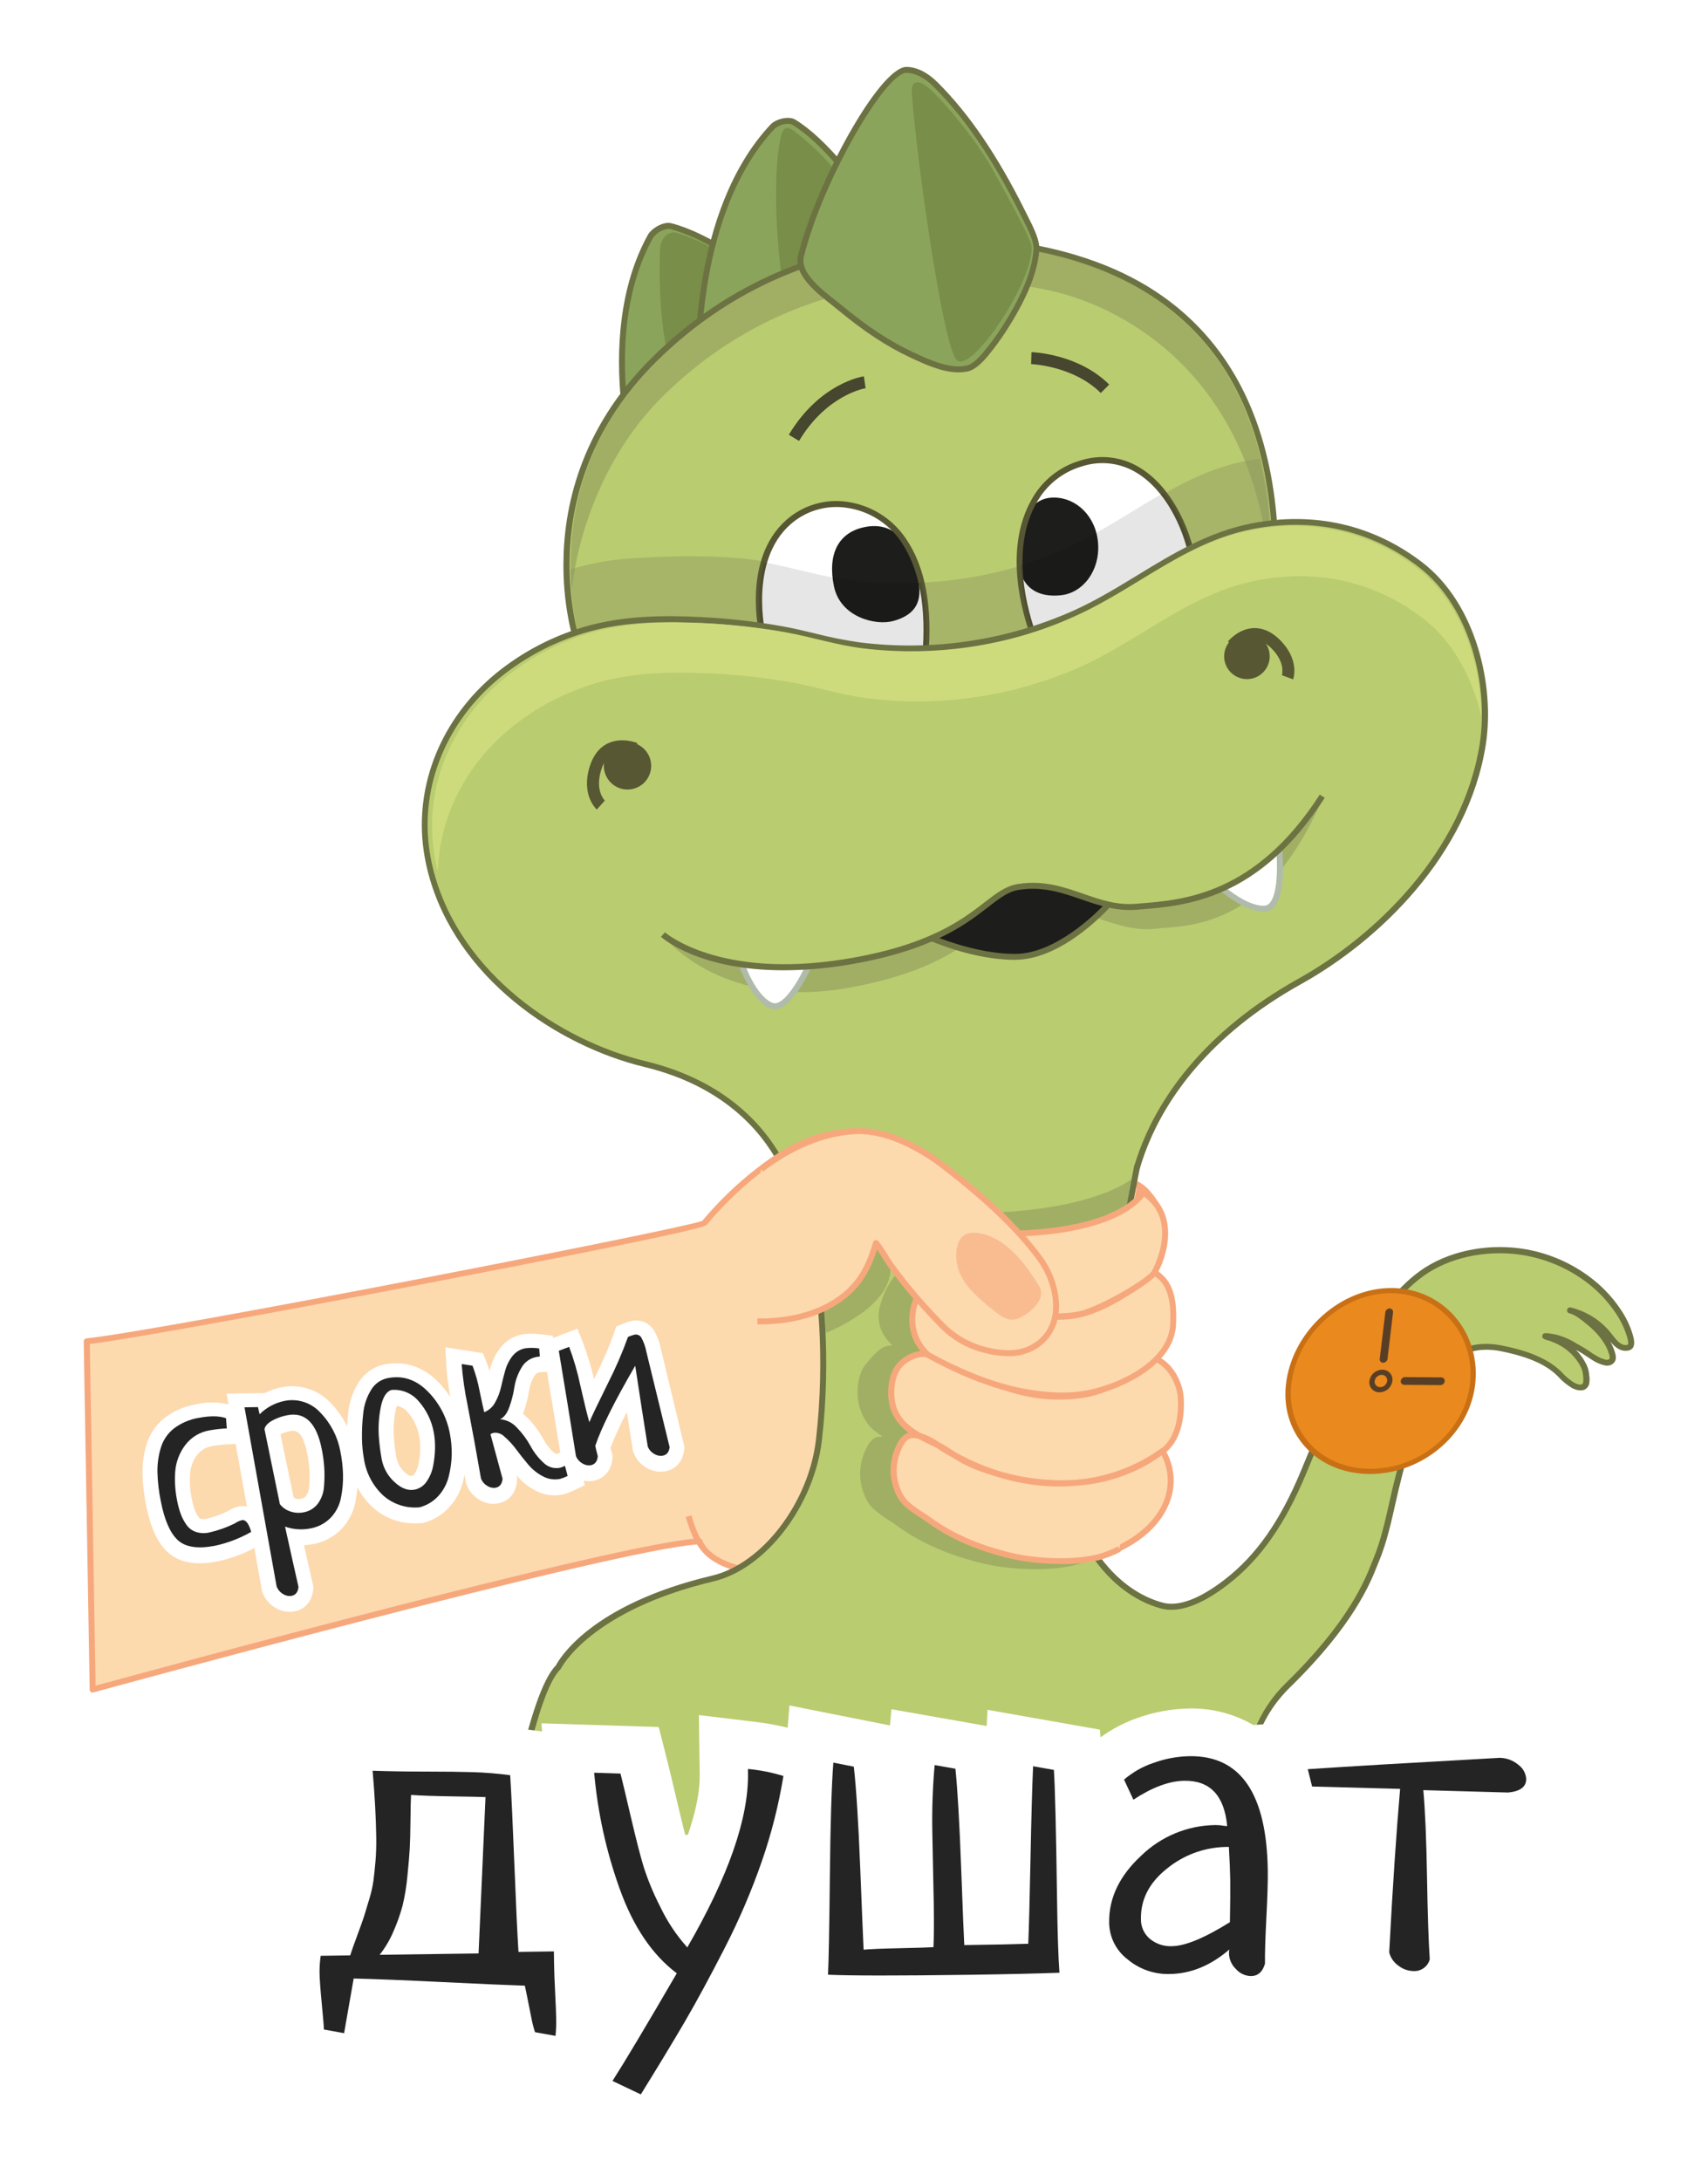 <?xml version="1.0" encoding="UTF-8"?> <svg xmlns="http://www.w3.org/2000/svg" width="311" height="397" viewBox="0 0 311 397" fill="none"> <g filter="url(#filter0_d_2649_7367)"> <path d="M291.583 239.755C291.101 238.537 290.474 237.381 289.715 236.313C288.394 234.397 286.797 232.687 284.976 231.238C281.22 228.267 276.739 226.353 271.996 225.695C266.351 224.93 259.94 225.967 255.054 229.066C250.968 227.429 246.44 227.264 242.246 228.602C238.052 229.939 234.455 232.694 232.071 236.395C229.688 240.095 228.667 244.51 229.183 248.882C229.7 253.253 231.722 257.308 234.903 260.351C234.138 262.148 233.389 263.955 232.634 265.779C229.469 273.45 225.197 280.735 218.52 285.865C214.584 288.894 210.241 291.12 206.686 290.121C200.714 288.438 196.8 284.041 194.895 281.348L195.204 281.283C196.533 280.908 197.82 280.401 199.048 279.769V279.66C207.853 275.377 210.312 267.859 206.881 261.99C206.881 261.99 210.61 259.862 210.209 252.404C210.084 249.977 208.624 246.584 205.785 245.265C207.5 243.533 208.683 241.465 208.814 239.022C209.042 234.799 208.379 231.639 206.137 230.016C205.924 229.804 205.693 229.61 205.448 229.435C206.371 227.877 209.172 221.412 205.578 216.901C205.079 216.078 204.489 215.313 203.819 214.621C203.197 214.019 202.475 213.528 201.686 213.171L202.142 210.761C204.856 201.316 212.174 187.5 231.917 176.507C247.796 167.664 262.274 152.008 265.205 133.367C266.964 122.184 263.159 107.809 253.908 100.687C246.339 94.76 236.75 92.032 227.195 93.087C224.437 56.129 199.987 47.004 187.566 43.899C186.481 43.633 185.27 43.356 183.913 43.106C183.913 41.304 182.55 38.877 181.34 36.451C177.258 28.21 172.155 19.834 165.586 13.32C164.164 11.903 162.4 10.703 160.331 10.633C157.59 10.54 152.227 18.265 147.715 27.342C144.757 23.971 142.124 21.604 139.752 20.154C138.796 19.568 136.69 20.127 135.908 20.963C130.23 27.011 126.919 34.882 124.992 42.314C122.579 40.908 119.998 39.814 117.31 39.057C116.192 38.78 114.227 39.914 113.662 40.935C108.592 50.12 107.962 60.944 108.701 69.804C96.041 86.632 97.767 104.313 99.83 113.145C94.741 114.864 90.002 117.484 85.841 120.881C76.439 128.633 71.184 140.331 72.878 152.551C73.078 153.994 73.368 155.422 73.746 156.829C78.485 174.542 95.726 187.462 112.653 191.571C125.909 194.78 133.037 201.886 136.864 208.443C135.61 209.258 134.372 210.164 133.129 211.158C129.577 213.935 126.329 217.081 123.439 220.543C122.446 221.689 23.554 240.716 11.025 242.046L12.111 305.424C12.111 305.424 108.196 279.09 122.446 278.471C122.643 278.823 122.872 279.155 123.13 279.465C123.895 280.61 125.773 282.456 130.187 283.498C128.744 284.352 127.184 284.988 125.556 285.387C102.523 290.848 96.931 301.363 96.931 301.363C91.807 306.293 87.475 326.796 87.475 326.796L223.954 326.004C223.954 326.004 217.26 316.775 229.746 304.604C242.232 292.434 244.626 284.633 245.825 281.739C247.763 277.049 248.54 271.68 249.848 266.789C249.962 266.366 250.076 265.931 250.185 265.497C254.8 264.957 259.057 262.741 262.146 259.269C265.235 255.798 266.942 251.313 266.942 246.666C266.942 245.456 266.828 244.249 266.6 243.061C267.283 243.101 267.961 243.189 268.631 243.327C272.235 244.054 276.48 245.287 279.151 247.958C279.87 248.759 280.698 249.455 281.61 250.026C282.153 250.319 283.043 250.661 283.619 250.27C283.829 250.117 283.974 249.89 284.026 249.635C284.108 249.153 284.108 248.662 284.026 248.18C283.981 247.629 283.843 247.09 283.619 246.584C281.572 242.29 277.105 241.291 277.105 241.291C277.105 241.291 275.384 240.792 278.277 241.291C279.906 241.568 281.453 242.605 282.87 243.365C283.809 243.875 284.645 244.543 285.584 245.08C286.202 245.479 286.889 245.761 287.609 245.911C287.898 245.964 288.196 245.918 288.456 245.781C289.227 245.314 288.814 244.364 288.591 243.718C288.403 243.192 288.161 242.686 287.869 242.209C287.268 241.23 286.538 240.338 285.698 239.554C285.34 239.201 284.96 238.87 284.563 238.55C283.641 237.801 282.321 236.688 281.122 236.378C283.619 236.99 285.878 238.332 287.609 240.233C288.646 241.351 289.71 243.49 291.507 243.218C291.712 243.211 291.907 243.123 292.049 242.974C292.571 242.323 291.811 240.428 291.583 239.755Z" fill="white"></path> <path d="M79.397 333.338L81.064 325.428C82.149 320.358 85.976 303.812 91.704 297.352C92.708 295.826 95.042 292.819 99.559 289.518C75.82 295.072 39.725 304.588 13.788 311.689L5.721 313.903L4.413 236.178L10.335 235.548C22.213 234.283 107.159 217.894 119.774 214.822C122.235 212.018 124.92 209.42 127.803 207.054C123.754 202.667 118.168 199.595 111.121 197.89C93.49 193.623 73.122 179.791 67.449 158.517C67.006 156.851 66.663 155.159 66.423 153.452C64.463 139.403 70.174 125.349 81.699 115.854C84.985 113.151 88.6 110.875 92.458 109.079C91.014 98.689 91.508 83.131 102.045 67.888C101.404 56.167 103.391 46.049 107.957 37.77C109.781 34.491 114.612 31.641 118.906 32.727C119.584 32.895 120.279 33.102 120.99 33.34C123.526 26.636 126.929 20.985 131.158 16.479C133.818 13.646 139.268 12.202 143.144 14.563C144.181 15.201 145.177 15.905 146.125 16.669C147.254 14.807 148.372 13.114 149.441 11.659C152.096 8.054 155.744 3.939 160.554 4.091C164.012 4.216 167.269 5.758 170.184 8.673C176.345 14.802 181.926 22.934 187.191 33.541L187.615 34.377C188.158 35.425 188.701 36.483 189.135 37.569H189.162C219.855 45.24 230.164 67.204 233.019 86.399C242.06 86.766 250.759 89.957 257.893 95.524C270.069 104.899 273.559 122.238 271.649 134.376C268.685 153.224 255.021 171.106 235.093 182.196C218.699 191.327 211.848 202.374 209.036 210.631C209.74 211.424 210.381 212.272 210.952 213.166C214.54 217.938 214.296 223.676 213.064 228.013C215.735 232.226 215.452 237.383 215.344 239.375C215.249 241.086 214.859 242.768 214.193 244.348C215.687 246.657 216.565 249.311 216.744 252.056C217.016 257.186 215.843 260.785 214.394 263.228C215.153 266.217 215.076 269.357 214.171 272.305C212.917 276.43 210.154 280.105 206.208 282.966C206.927 283.331 207.68 283.627 208.455 283.851C208.455 283.851 210.257 284.008 214.551 280.708C219.437 276.957 223.237 271.425 226.597 263.299C226.841 262.712 227.08 262.126 227.325 261.545C224.191 257.216 222.512 252.004 222.531 246.66C222.532 242.773 223.423 238.937 225.135 235.447C226.847 231.956 229.335 228.904 232.408 226.524C235.482 224.143 239.059 222.498 242.867 221.714C246.674 220.929 250.611 221.027 254.375 221.998C260.139 219.308 266.56 218.349 272.859 219.235C278.756 220.044 284.328 222.421 288.993 226.119C291.316 227.965 293.352 230.145 295.035 232.589C296.102 234.091 296.979 235.719 297.646 237.437L297.678 237.529C298.308 239.158 299.975 243.544 297.087 247.089C296.282 248.075 295.226 248.825 294.03 249.26C293.43 250.091 292.675 250.797 291.805 251.34C291.257 251.669 290.67 251.928 290.057 252.11C289.515 253.543 288.547 254.774 287.283 255.639C284.764 257.349 281.572 257.387 278.527 255.753C277.101 254.931 275.807 253.899 274.689 252.691L274.547 252.55C274.09 252.111 273.568 251.745 273 251.464C272.128 255.995 270.041 260.204 266.962 263.64C263.883 267.076 259.928 269.612 255.52 270.975C255.368 271.63 255.216 272.303 255.064 272.994C254.234 276.68 253.376 280.496 251.845 284.198C251.758 284.405 251.672 284.633 251.568 284.888C250.135 288.53 246.775 297.059 234.295 309.24C226.212 317.133 229.187 322.068 229.219 322.117L230.695 331.163L79.397 333.338ZM102.609 304.479L102.132 305.511L101.404 306.054C99.977 307.438 97.697 313.312 95.759 320.222L215.675 319.489C215.675 313.898 217.977 306.971 225.197 299.947C235.679 289.714 238.225 283.248 239.447 280.143C239.577 279.807 239.696 279.508 239.805 279.248C240.891 276.577 241.613 273.461 242.351 270.16C242.725 268.532 243.105 266.805 243.551 265.123C243.659 264.715 243.768 264.303 243.871 263.885L244.956 259.542L249.413 259.026C251.114 258.827 252.755 258.278 254.234 257.415C255.713 256.552 256.998 255.393 258.009 254.011C259.019 252.629 259.733 251.052 260.107 249.381C260.48 247.71 260.504 245.98 260.178 244.299L258.593 236.069L266.958 236.563C267.947 236.62 268.93 236.747 269.901 236.943C270.353 237.037 270.825 237.14 271.317 237.252C272.032 236.277 272.999 235.517 274.115 235.052C275.231 234.588 276.452 234.439 277.647 234.62C277.886 234.647 278.19 234.685 278.51 234.739C276.221 233.402 273.693 232.524 271.068 232.155C266.616 231.547 261.801 232.475 258.501 234.571L255.683 236.362L252.584 235.119C249.902 234.049 246.932 233.944 244.182 234.824C241.432 235.703 239.073 237.511 237.51 239.939C235.947 242.366 235.277 245.261 235.614 248.129C235.952 250.996 237.276 253.657 239.36 255.655L242.617 258.766L240.858 262.902C240.105 264.676 239.358 266.467 238.616 268.277C234.355 278.591 229.225 285.838 222.471 291.038C215.957 296.049 210.062 297.851 204.905 296.402C196.914 294.16 191.876 288.378 189.558 285.132L183.918 277.179L193.565 274.975C193.793 274.91 194.037 274.829 194.276 274.747L196.208 273.808C199.102 272.402 201.094 270.475 201.686 268.532C201.855 267.991 201.905 267.42 201.833 266.857C201.76 266.295 201.568 265.755 201.268 265.275L197.945 259.596L203.119 256.643C203.336 256.279 203.846 255.167 203.716 252.745C203.65 252.154 203.403 251.597 203.01 251.15L194.65 247.29L201.164 240.705C201.776 240.191 202.186 239.478 202.321 238.691C202.44 236.465 202.196 235.466 202.082 235.135L201.941 235.032L201.62 234.723L196.784 231.324L199.84 226.119C200.437 225.087 201.376 222.08 200.486 220.956L200.236 220.647L200.03 220.31C199.795 219.921 199.52 219.557 199.21 219.224C199.114 219.166 199.014 219.114 198.912 219.067L194.335 216.895L195.877 208.954C198.955 198.183 207.152 182.826 228.747 170.802C241.45 163.745 256.004 149.907 258.767 132.341C260.108 123.818 257.469 111.631 249.934 105.833C243.687 100.91 235.75 98.649 227.846 99.541L221.196 100.204L220.702 93.543C218.938 69.777 207.586 55.608 186.008 50.234C184.993 49.984 183.891 49.745 182.751 49.528L177.496 48.54L177.442 43.421C177.03 42.341 176.548 41.289 175.998 40.273C175.846 39.974 175.699 39.67 175.547 39.371C170.906 30.067 166.183 23.091 161.042 17.956C159.414 19.91 156.699 23.889 153.551 30.213L149.208 38.899L142.84 31.609C141.595 30.171 140.26 28.813 138.845 27.543C135.588 31.777 133.036 37.271 131.31 43.921L129.204 52.063L121.859 48.008C120.704 47.361 119.515 46.776 118.298 46.255C114.84 53.974 114.677 62.893 115.209 69.261L115.415 71.736L113.922 73.723C102.903 88.38 104.347 103.781 106.187 111.658L107.528 117.396L101.958 119.307C97.611 120.774 93.564 123.016 90.015 125.924C82.008 132.52 78.024 142.139 79.354 151.666C79.522 152.844 79.759 154.012 80.065 155.162C84.353 171.193 100.775 181.99 114.216 185.247C130.29 189.134 138.481 198.227 142.525 205.175L145.641 210.533L140.446 213.91C139.388 214.599 138.324 215.365 137.189 216.26C133.962 218.787 131.012 221.649 128.39 224.799C126.804 226.634 125.132 226.971 120.285 228.095C117.505 228.713 113.553 229.549 108.543 230.575C99.135 232.502 86.443 235 72.801 237.632C53.324 241.367 29.498 245.775 17.658 247.686L18.483 296.95C42.95 290.322 109.629 272.522 122.168 271.979L126.115 271.805L128.091 275.23C128.134 275.307 128.162 275.345 128.162 275.345L128.373 275.594L128.514 275.811C128.618 275.914 129.372 276.631 131.674 277.174L147.558 280.941L133.443 289.144C131.449 290.319 129.292 291.195 127.043 291.744C108.749 296.033 103.169 303.649 102.609 304.479Z" fill="white"></path> <path d="M112.842 85.226C112.842 85.226 103.722 58.453 114.438 39.024C114.981 38.004 116.974 36.853 118.092 37.151C124.449 38.78 133.444 44.523 146.185 55.185L112.842 85.226Z" fill="#8AA55B"></path> <path d="M112.592 86.182L112.326 85.4C112.234 85.134 103.255 58.176 113.955 38.764C114.633 37.531 116.821 36.272 118.211 36.625C124.681 38.253 133.677 44.018 146.52 54.767L146.998 55.169L112.592 86.182ZM117.711 37.651C117.158 37.715 116.624 37.892 116.143 38.173C115.662 38.453 115.244 38.83 114.916 39.279C105.454 56.422 111.729 79.678 113.108 84.249L145.353 55.19C132.895 44.805 124.182 39.236 117.955 37.667C117.875 37.652 117.793 37.647 117.711 37.651Z" fill="#6D7242"></path> <path d="M119.416 38.427C117.896 37.949 116.224 38.97 116.159 41.749C115.29 72.068 126.375 76.204 128.959 76.894C132.216 77.757 143.475 59.05 140.625 54.875C137.885 51.294 134.809 47.982 131.44 44.985C127.423 41.483 121.967 39.23 119.416 38.427Z" fill="#788E49"></path> <path d="M123.162 63.387C123.162 63.387 121.783 34.92 136.685 19.047C137.472 18.211 139.573 17.652 140.528 18.233C145.956 21.539 152.693 29.633 161.602 43.459L123.162 63.387Z" fill="#8AA55B"></path> <path d="M122.663 64.256L122.619 63.414C122.619 63.127 121.403 34.535 136.294 18.672C137.244 17.657 139.61 17.044 140.81 17.771C146.326 21.132 153.079 29.204 162.057 43.166L162.383 43.665L122.663 64.256ZM139.491 18.537C138.608 18.54 137.754 18.851 137.075 19.416C123.944 33.406 123.613 57.66 123.683 62.502L160.82 43.253C152.096 29.741 145.555 21.93 140.246 18.694C140.014 18.578 139.756 18.523 139.497 18.537H139.491Z" fill="#6D7242"></path> <path d="M140.451 19.758C139.621 19.166 138.649 18.754 138.177 20.898C135.636 32.385 139.262 58.545 141.526 60.342C144.295 62.513 157.578 48.242 156.33 43.345C154.951 39.028 153.132 34.864 150.901 30.919C148.225 26.272 142.715 21.365 140.451 19.758Z" fill="#788E49"></path> <path d="M102.349 116.967C102.349 116.967 89.597 86.719 115.155 61.444C141.494 35.343 175.58 38.834 188.364 42.004C201.148 45.175 226.711 54.783 228.177 94.596C229.697 136.13 102.349 116.967 102.349 116.967Z" fill="#B9CC70"></path> <path d="M162.28 121.929C159.196 121.929 156.004 121.883 152.704 121.793C135.827 121.266 118.991 119.835 102.267 117.504L101.969 117.461L101.849 117.179C99.663 111.259 98.56 104.994 98.592 98.684C98.592 88.798 101.399 74.255 114.72 61.059C143.926 32.168 181.301 39.675 188.494 41.478C198.575 43.997 206.555 48.149 212.89 54.175C222.753 63.556 228.09 77.149 228.719 94.58C228.926 100.225 226.803 105.078 222.401 109.014C212.792 117.591 192.593 121.929 162.28 121.929ZM102.739 116.462C108.711 117.325 197.609 129.697 221.679 108.194C225.826 104.487 227.829 99.916 227.65 94.623C226.608 66.335 213.351 48.812 188.25 42.536C181.155 40.761 144.279 33.351 115.507 61.835C102.479 74.744 99.716 88.977 99.699 98.646C99.672 104.716 100.701 110.744 102.739 116.462Z" fill="#6D7242"></path> <g opacity="0.54"> <path opacity="0.54" d="M227.395 94.813C227.235 89.651 226.551 84.518 225.354 79.494C224.502 79.613 223.65 79.743 222.787 79.917C210.469 82.355 201.55 90.85 190.373 95.823C178.16 101.213 164.718 103.206 151.466 101.593C144.952 100.795 138.823 98.537 132.315 97.793C125.095 96.995 117.777 97.185 110.541 97.668C106.9 97.914 103.301 98.59 99.819 99.683C99.977 109.828 102.957 116.913 102.957 116.913C102.957 116.913 228.91 135.88 227.395 94.813Z" fill="#8E975D"></path> <path opacity="0.54" d="M227.395 94.813C227.235 89.651 226.551 84.518 225.354 79.494C224.502 79.613 223.65 79.743 222.787 79.917C210.469 82.355 201.55 90.85 190.373 95.823C178.16 101.213 164.718 103.206 151.466 101.593C144.952 100.795 138.823 98.537 132.315 97.793C125.095 96.995 117.777 97.185 110.541 97.668C106.9 97.914 103.301 98.59 99.819 99.683C99.977 109.828 102.957 116.913 102.957 116.913C102.957 116.913 228.91 135.88 227.395 94.813Z" fill="#8E975D"></path> </g> <path d="M135.24 111.506C135.24 111.506 131.913 97.793 139.903 90.736C146.374 85.015 156.233 87.121 160.912 94.064C165.01 100.144 165.439 108.292 164.804 115.371" fill="white"></path> <path d="M162.573 98.776C163.822 103.282 164.484 107.386 158.713 109.009C155.369 109.948 149.002 108.276 147.856 102.744C146.635 96.843 148.665 93.027 153.182 91.99C158.398 90.785 161.33 94.27 162.573 98.776Z" fill="#1D1D1B"></path> <path d="M165.005 115.724L163.92 115.626C164.728 106.658 163.447 99.612 160.12 94.672C158.978 92.966 157.485 91.524 155.741 90.442C153.997 89.36 152.042 88.662 150.006 88.397C148.204 88.148 146.37 88.292 144.629 88.819C142.888 89.345 141.282 90.242 139.92 91.447C132.266 98.211 135.398 111.533 135.431 111.685L134.345 111.946C134.209 111.37 131.034 97.831 139.176 90.639C140.652 89.329 142.394 88.355 144.282 87.781C146.17 87.208 148.16 87.049 150.115 87.316C152.3 87.606 154.398 88.358 156.27 89.521C158.142 90.685 159.745 92.233 160.972 94.064C164.495 99.216 165.836 106.501 165.005 115.724Z" fill="#575734"></path> <path opacity="0.54" d="M188.538 49.213C200.584 52.226 223.687 64.05 227.162 98.89C227.469 97.435 227.593 95.946 227.531 94.46C226.081 55.065 200.784 45.603 188.136 42.417C175.487 39.23 141.755 35.827 115.698 61.634C100.97 76.215 99.113 92.457 100.129 103.477C101.046 93.706 105.856 78.837 116.626 68.192C142.688 42.368 175.889 46.054 188.538 49.213Z" fill="#8E975D"></path> <path d="M184.097 111.967C181.34 104.449 180.004 94.688 184.097 87.425C184.996 85.755 186.218 84.28 187.693 83.087C189.167 81.894 190.864 81.007 192.685 80.476C203.743 77.159 210.925 88.033 212.896 97.375" fill="white"></path> <path d="M195.948 94.949C196.284 99.835 193.233 103.911 189.173 104.34C183.619 104.921 181.111 101.555 181.464 96.425C181.801 91.54 183.131 86.486 187.978 86.562C192.05 86.605 195.616 90.041 195.948 94.949Z" fill="#1D1D1B"></path> <path d="M183.744 112.032C182.078 107.489 178.755 95.964 183.777 87.034C184.711 85.303 185.979 83.775 187.508 82.538C189.037 81.302 190.797 80.381 192.685 79.83C194.458 79.25 196.335 79.058 198.189 79.268C200.043 79.478 201.83 80.084 203.428 81.046C209.123 84.434 212.407 91.578 213.58 97.136L212.494 97.359C211.37 92.028 208.249 85.188 202.853 81.98C201.38 81.1 199.736 80.548 198.031 80.361C196.326 80.173 194.601 80.355 192.973 80.894C191.219 81.406 189.584 82.261 188.164 83.41C186.744 84.559 185.566 85.979 184.7 87.588C179.901 96.121 183.131 107.277 184.743 111.68L183.744 112.032Z" fill="#575734"></path> <g opacity="0.1"> <path d="M134.887 111.864L164.446 115.729C164.842 111.338 164.826 106.544 163.778 102.082C159.517 102.302 155.246 102.155 151.01 101.642C145.581 100.98 140.441 99.308 135.115 98.353C133.199 104.905 134.887 111.864 134.887 111.864Z" fill="#010101"></path> <path d="M213.194 97.413C212.323 93.162 210.492 89.167 207.841 85.731C201.902 89.075 196.273 93.043 189.927 95.872C187.288 97.039 184.582 98.047 181.822 98.89C181.958 103.374 182.833 107.806 184.412 112.005L213.194 97.413Z" fill="#010101"></path> </g> <path d="M74.522 154.94C74.147 153.531 73.857 152.1 73.653 150.656C71.949 138.442 77.215 126.738 86.622 118.992C91.257 115.202 96.599 112.373 102.338 110.67C109.276 108.596 116.517 108.498 123.699 108.862C128.632 109.102 133.544 109.659 138.405 110.529C143.16 111.381 147.775 112.89 152.563 113.476C165.814 115.092 179.257 113.098 191.469 107.706C202.646 102.739 211.555 94.243 223.883 91.8C235.06 89.585 245.7 91.876 254.695 98.803C263.924 105.92 267.751 120.295 265.992 131.483C263.061 150.124 248.583 165.78 232.704 174.623C199.351 193.194 201.414 219.827 201.414 219.827L142.096 220.625C142.096 220.625 141.494 196.457 113.434 189.682C96.502 185.573 79.261 172.653 74.522 154.94Z" fill="#B9CC70"></path> <path d="M141.565 221.179V220.636C141.209 216.175 139.926 211.837 137.797 207.9C134.508 201.728 127.592 193.645 113.315 190.192C97.398 186.338 79.071 173.983 74.012 155.075C73.63 153.647 73.334 152.197 73.127 150.732C71.455 138.79 76.384 126.738 86.286 118.568C90.983 114.741 96.39 111.879 102.197 110.149C109.487 107.977 117.18 107.977 123.737 108.319C128.688 108.561 133.619 109.121 138.498 109.997C140.495 110.355 142.498 110.833 144.431 111.3C147.129 111.996 149.864 112.54 152.623 112.928C165.775 114.562 179.125 112.594 191.247 107.234C195.421 105.377 199.351 102.983 203.151 100.665C209.465 96.816 216.001 92.832 223.78 91.29C235.234 89.015 246.037 91.475 255.027 98.396C264.798 105.931 268.223 120.8 266.53 131.586C263.354 151.639 247.123 167.214 232.954 175.09C215.892 184.59 208.368 196.234 205.062 204.328C201.479 213.101 201.935 219.713 201.941 219.778L201.984 220.359L141.565 221.179ZM117.869 109.248C112.891 109.248 107.555 109.666 102.474 111.191C96.805 112.878 91.526 115.671 86.943 119.41C77.329 127.335 72.552 138.985 74.169 150.58C74.37 152.003 74.656 153.411 75.027 154.798C79.972 173.283 97.93 185.361 113.537 189.139C128.232 192.695 135.354 201.055 138.747 207.439C140.853 211.355 142.158 215.651 142.585 220.077L200.828 219.289C200.785 217.471 200.937 211.576 204.025 203.986C207.391 195.713 215.051 183.819 232.417 174.129C246.352 166.372 262.339 151.069 265.433 131.38C267.062 120.908 263.804 106.495 254.343 99.216C245.613 92.495 235.109 90.112 223.943 92.316C216.343 93.82 210.198 97.576 203.673 101.545C199.84 103.879 195.883 106.289 191.643 108.178C176.767 115.025 159.975 116.491 144.138 112.326C142.222 111.864 140.235 111.392 138.27 111.039C133.424 110.173 128.529 109.618 123.613 109.378C121.821 109.313 119.883 109.248 117.869 109.248Z" fill="#6D7242"></path> <path d="M110.258 139.702C112.639 139.702 114.568 137.772 114.568 135.391C114.568 133.011 112.639 131.081 110.258 131.081C107.878 131.081 105.948 133.011 105.948 135.391C105.948 137.772 107.878 139.702 110.258 139.702Z" fill="#575734"></path> <path d="M104.672 143.344C104.558 143.241 101.789 140.722 103.353 135.581C103.993 133.486 105.122 132.042 106.708 131.293C109.237 130.104 111.946 131.201 112.06 131.249L111.23 133.253C111.23 133.253 109.27 132.482 107.62 133.253C106.621 133.736 105.882 134.724 105.448 136.206C104.303 139.962 106.11 141.689 106.127 141.705L104.672 143.344Z" fill="#575734"></path> <path d="M223.047 119.605C225.337 119.605 227.194 117.748 227.194 115.458C227.194 113.167 225.337 111.31 223.047 111.31C220.756 111.31 218.899 113.167 218.899 115.458C218.899 117.748 220.756 119.605 223.047 119.605Z" fill="#575734"></path> <path d="M231.456 119.649L229.42 118.9C229.42 118.824 230.142 116.598 227.482 113.976C226.435 112.939 225.365 112.44 224.307 112.494C222.57 112.581 221.294 114.122 221.278 114.122L219.595 112.749C219.671 112.657 221.468 110.474 224.171 110.322C225.87 110.236 227.499 110.936 229.008 112.429C232.71 116.082 231.51 119.502 231.456 119.649Z" fill="#575734"></path> <path opacity="0.54" d="M117.164 166.757C117.164 166.757 127.755 180.095 151.152 175.677C174.549 171.258 175.52 161.823 181.741 160.667C190.129 159.103 198.57 165.883 206.137 165.058C211.978 164.418 226.565 165.411 236.722 141.477" fill="#8E975D"></path> <path d="M130.897 171.518C130.897 171.518 132.993 177.832 136.326 179.341C139.659 180.85 143.714 171.057 143.714 171.057C139.489 171.846 135.169 172.002 130.897 171.518Z" fill="white"></path> <path d="M137.048 179.688C136.722 179.687 136.4 179.617 136.103 179.482C132.607 177.897 130.49 171.605 130.403 171.339L131.435 170.997C131.435 171.057 133.492 177.104 136.554 178.494C136.725 178.57 136.91 178.609 137.097 178.609C137.284 178.609 137.469 178.57 137.64 178.494C139.871 177.615 142.433 172.43 143.231 170.503L144.235 170.921C144.11 171.22 141.146 178.277 138.036 179.504C137.721 179.628 137.386 179.69 137.048 179.688Z" fill="#B0BBAB"></path> <path d="M217.911 157.051C217.911 157.051 222.634 161.85 226.325 161.736C230.017 161.622 229.333 150.879 229.333 150.879C225.854 153.494 222.004 155.574 217.911 157.051Z" fill="white"></path> <path d="M226.048 161.937C222.248 161.937 217.585 157.594 217.363 157.426L218.106 156.633C218.15 156.682 222.878 161.068 226.287 160.846C226.476 160.827 226.658 160.769 226.823 160.676C226.987 160.582 227.13 160.455 227.243 160.303C228.801 158.446 228.584 152.584 228.372 150.483L229.458 150.374C229.49 150.7 230.256 158.414 228.079 161.003C227.872 161.265 227.613 161.481 227.319 161.638C227.025 161.795 226.701 161.889 226.369 161.915L226.048 161.937Z" fill="#B0BBAB"></path> <path d="M165.26 166.595C165.26 166.595 173.403 170.243 181.003 170.156C189.656 170.058 198.108 160.341 198.108 160.341C193.017 158.421 187.829 156.768 182.566 155.39C181.209 155.064 179.092 155.662 178.657 156.259C177.04 158.452 172.382 161.904 165.26 166.595Z" fill="#1D1D1B"></path> <path d="M180.71 170.699C173.207 170.699 165.374 167.241 165.043 167.089L164.136 166.687L164.961 166.144C172.561 161.139 176.768 157.898 178.196 155.938C178.826 155.081 181.209 154.511 182.669 154.853C187.956 156.239 193.167 157.898 198.282 159.825L199.009 160.102L198.499 160.688C198.146 161.09 189.781 170.585 180.986 170.688L180.71 170.699ZM166.416 166.486C168.718 167.398 174.906 169.613 180.715 169.613H180.976C188.065 169.531 195.166 162.637 197.142 160.569C192.315 158.77 187.399 157.219 182.414 155.922C181.171 155.618 179.325 156.242 179.076 156.579C177.583 158.598 173.68 161.666 166.416 166.486Z" fill="#6D7242"></path> <path d="M116.691 166.095C116.691 166.095 126.462 174.873 149.838 171.111C173.213 167.349 175.221 158.387 181.442 157.399C189.83 156.069 195.236 161.638 202.826 161.014C210.415 160.39 224.48 159.972 236.754 140.891" fill="#B9CC70"></path> <path d="M138.606 172.599C123.314 172.599 116.659 166.801 116.349 166.502L117.077 165.693C117.169 165.78 126.951 174.243 149.773 170.579C165.065 168.12 171.183 163.381 175.232 160.265C177.404 158.577 179.119 157.252 181.378 156.894C185.981 156.161 189.7 157.437 193.293 158.685C196.42 159.771 199.373 160.786 202.804 160.498L203.673 160.428C211.517 159.809 224.643 158.772 236.304 140.625L237.215 141.211C225.273 159.814 211.805 160.878 203.759 161.514L202.891 161.584C199.232 161.877 196.035 160.781 192.94 159.711C189.472 158.512 185.883 157.279 181.54 157.963C179.559 158.278 178.023 159.472 175.895 161.123C171.758 164.325 165.505 169.173 149.935 171.676C146.19 172.284 142.401 172.592 138.606 172.599Z" fill="#6D7242"></path> <path d="M180.743 52.693C182.702 49.219 184.401 45.299 184.705 41.516C184.852 39.686 183.419 37.119 182.138 34.551C178.039 26.321 172.909 17.918 166.368 11.398C164.945 9.987 163.176 8.787 161.107 8.717C156.634 8.559 145.175 29.236 141.836 42.618C140.924 46.315 146.592 50.055 148.969 52.02C152.926 55.4 157.294 58.266 161.971 60.548C164.886 61.905 168.675 63.697 171.948 63.083C173.398 62.812 174.663 61.384 175.575 60.298C176.748 58.868 177.836 57.369 178.832 55.809C179.478 54.843 180.124 53.79 180.743 52.693Z" fill="#8AA55B"></path> <path d="M170.526 63.773C167.546 63.773 164.419 62.318 161.841 61.113L161.727 61.059C157.519 59.099 153.35 56.363 148.606 52.438C148.291 52.177 147.911 51.895 147.52 51.559C144.697 49.355 140.436 46.027 141.31 42.487C144.567 29.35 156.113 8.174 161.07 8.174H161.124C163.029 8.239 164.924 9.194 166.748 11.013C172.442 16.68 177.638 24.296 182.626 34.312L183.066 35.181C184.26 37.547 185.39 39.784 185.238 41.559C184.972 44.892 183.652 48.616 181.204 52.959C180.634 53.969 180.01 55.006 179.293 56.124C178.281 57.703 177.175 59.221 175.982 60.668C174.896 61.976 173.599 63.349 172.041 63.642C171.541 63.733 171.034 63.776 170.526 63.773ZM161.053 9.254C157.291 9.254 145.919 28.514 142.363 42.748C141.663 45.603 145.588 48.671 148.188 50.706C148.606 51.032 148.991 51.331 149.317 51.602C153.985 55.462 158.084 58.154 162.204 60.076L162.313 60.13C165.201 61.471 168.789 63.143 171.851 62.573C173.072 62.345 174.261 61.064 175.157 59.978C176.331 58.565 177.419 57.082 178.414 55.538C179.12 54.452 179.738 53.42 180.298 52.427C182.664 48.231 183.94 44.648 184.19 41.472C184.309 40.001 183.196 37.803 182.122 35.675L181.682 34.795C176.72 24.888 171.612 17.364 165.983 11.784C164.354 10.155 162.725 9.314 161.097 9.259L161.053 9.254Z" fill="#6D7242"></path> <path d="M141.494 76.248L139.632 75.129C145.256 65.76 152.97 64.544 153.296 64.495L153.611 66.666L153.453 65.58L153.616 66.666C153.546 66.655 146.559 67.812 141.494 76.248Z" fill="#47462E"></path> <path d="M196.431 67.529C191.463 62.578 183.826 62.269 183.75 62.269L183.815 60.098C184.162 60.098 192.375 60.423 197.967 65.993L196.431 67.529Z" fill="#47462E"></path> <path d="M164.462 11.512C163.571 10.877 161.867 10.383 162.024 12.734C162.801 24.557 167.789 59.647 170.254 61.59C173.229 63.919 185.079 45.647 183.738 40.387C183.402 39.078 179.531 31.733 176.247 26.006C173.386 21.001 166.899 13.239 164.462 11.512Z" fill="#788E49"></path> <path d="M12.87 303.513C12.87 303.513 109.802 276.951 123.384 276.55C123.384 276.55 124.72 281.94 137.102 282.342C149.485 282.744 181.285 282.955 193.689 279.948C207.407 276.615 211.799 267.164 207.673 260.107C207.673 260.107 211.403 257.973 211.001 250.52C210.865 247.996 209.302 244.429 206.24 243.229L206.305 242.898C206.305 242.898 209.866 240.596 209.47 234.609C209.074 228.621 205.67 227.215 205.67 227.215C205.67 227.215 208.797 222.872 207.597 217.829C207.033 215.912 206.006 214.164 204.606 212.737C202.825 210.951 199.883 210.186 197.37 210.267L171.449 211.103C171.449 211.103 161.726 202.716 154.273 202.054C146.233 201.332 140.093 204.35 133.899 209.241C130.351 212.02 127.107 215.166 124.22 218.627C123.227 219.778 24.335 238.8 11.806 240.135L12.87 303.513Z" fill="#FDD9AE"></path> <path d="M12.87 304.056C12.753 304.056 12.639 304.018 12.545 303.947C12.479 303.898 12.425 303.834 12.387 303.761C12.35 303.687 12.329 303.606 12.327 303.524L11.242 240.14C11.241 240.006 11.29 239.877 11.379 239.776C11.468 239.676 11.591 239.612 11.725 239.598C25.758 238.105 120.583 219.604 123.868 218.209C126.763 214.747 130.014 211.599 133.568 208.818C140.87 203.047 147.075 200.865 154.327 201.511C161.428 202.146 170.298 209.415 171.644 210.555L197.359 209.724C199.71 209.643 202.945 210.3 204.992 212.352C206.462 213.852 207.541 215.69 208.135 217.704C209.15 221.987 207.25 225.706 206.446 227.031C207.5 227.731 209.704 229.745 210.013 234.571C210.344 239.565 208.059 242.127 207.054 243.001C209.818 244.434 211.397 247.757 211.544 250.487C211.875 256.725 209.416 259.417 208.379 260.259C209.177 261.727 209.628 263.36 209.698 265.03C209.768 266.7 209.454 268.364 208.781 269.894C206.658 274.883 201.349 278.64 193.82 280.469C181.166 283.542 148.573 283.254 137.086 282.879C126.332 282.532 123.623 278.46 123.015 277.103C108.299 277.956 13.972 303.768 13.011 304.034C12.965 304.047 12.918 304.055 12.87 304.056ZM12.355 240.618L13.402 302.807C22.734 300.256 110.323 276.392 123.368 276.007C123.492 276.003 123.614 276.042 123.712 276.117C123.811 276.192 123.881 276.299 123.911 276.419C123.911 276.463 125.388 281.419 137.119 281.799C148.567 282.168 181.03 282.461 193.575 279.416C200.632 277.7 205.838 274.074 207.793 269.476C208.429 268.023 208.709 266.439 208.608 264.857C208.507 263.274 208.028 261.738 207.212 260.378C207.176 260.316 207.153 260.248 207.143 260.177C207.134 260.106 207.139 260.033 207.158 259.964C207.176 259.895 207.208 259.83 207.252 259.774C207.296 259.717 207.351 259.67 207.413 259.634C207.548 259.553 210.844 257.528 210.469 250.547C210.333 248.028 208.743 244.787 206.056 243.734C205.936 243.688 205.837 243.601 205.775 243.489C205.714 243.377 205.694 243.246 205.719 243.121L205.784 242.79C205.798 242.718 205.826 242.649 205.868 242.589C205.909 242.528 205.961 242.476 206.023 242.437C206.153 242.35 209.307 240.211 208.938 234.641C208.569 229.072 205.6 227.774 205.475 227.72C205.399 227.688 205.332 227.64 205.278 227.578C205.224 227.517 205.185 227.444 205.163 227.365C205.141 227.286 205.137 227.204 205.151 227.123C205.166 227.043 205.199 226.966 205.247 226.9C205.274 226.857 208.211 222.704 207.087 217.954C206.548 216.134 205.569 214.475 204.237 213.123C202.75 211.63 200.068 210.718 197.403 210.81L171.481 211.646C171.346 211.65 171.215 211.604 171.112 211.516C171.014 211.434 161.433 203.237 154.24 202.591C147.292 201.972 141.315 204.09 134.252 209.648C130.733 212.413 127.511 215.537 124.638 218.969C123.873 219.854 91.611 226.151 72.448 229.826C47.493 234.63 19.613 239.744 12.355 240.618Z" fill="#F6A87C"></path> <path d="M139.746 206.646C139.746 206.646 148.535 227.818 145.142 257.973C143.85 269.422 135.371 281.039 125.806 283.303C102.767 288.764 97.67 299.453 97.67 299.453C92.545 304.376 87.064 331.163 87.064 331.163L224.73 326.259C224.73 326.259 218.042 314.897 230.522 302.715C243.002 290.534 245.402 282.744 246.602 279.845C248.54 275.16 249.316 269.786 250.63 264.895C252.405 258.19 253.887 249.847 258.772 244.608C261.677 241.481 265.346 240.607 269.412 241.432C273.017 242.165 277.262 243.392 279.938 246.068C280.656 246.868 281.482 247.564 282.392 248.137C282.935 248.43 283.825 248.766 284.406 248.376C284.614 248.221 284.757 247.995 284.808 247.74C284.892 247.261 284.892 246.77 284.808 246.291C284.761 245.739 284.622 245.2 284.395 244.695C282.348 240.401 277.881 239.402 277.881 239.402C277.881 239.402 276.154 238.903 279.053 239.402C280.682 239.679 282.229 240.71 283.64 241.476C284.58 241.981 285.421 242.648 286.355 243.186C286.973 243.586 287.659 243.87 288.38 244.022C288.671 244.076 288.972 244.028 289.232 243.886C289.997 243.425 289.59 242.475 289.362 241.829C289.174 241.301 288.934 240.794 288.646 240.314C288.041 239.34 287.311 238.449 286.474 237.665C286.11 237.312 285.73 236.976 285.34 236.661C284.411 235.912 283.092 234.799 281.892 234.489C284.385 235.102 286.641 236.439 288.374 238.333C289.416 239.446 290.48 241.59 292.277 241.318C292.482 241.306 292.675 241.219 292.82 241.074C293.363 240.417 292.587 238.523 292.332 237.85C291.852 236.629 291.225 235.471 290.464 234.403C289.145 232.488 287.55 230.78 285.73 229.332C281.973 226.36 277.491 224.444 272.745 223.784C266.774 222.975 259.934 224.186 254.961 227.725C250.076 231.194 246.721 236.411 243.811 241.541C239.675 248.799 236.564 256.171 233.383 263.879C230.202 271.588 225.946 278.835 219.269 283.965C215.339 286.994 210.996 289.214 207.44 288.216C198.993 285.843 194.694 278.064 194.292 277.299C193.505 273.548 192.788 269.243 192.262 267.147C188.391 251.72 193.603 232.513 200.996 211.022" fill="#B9CC70"></path> <path d="M88.218 332.639C88.137 332.641 88.057 332.624 87.984 332.591C87.91 332.557 87.845 332.508 87.793 332.446C87.741 332.384 87.703 332.311 87.683 332.233C87.663 332.155 87.66 332.073 87.675 331.993C87.849 331.065 92.056 304.241 97.213 299.127C97.8 297.998 103.5 288.031 125.67 282.776C134.801 280.605 143.291 269.46 144.588 257.913C147.927 228.257 139.323 207.064 139.236 206.853L140.24 206.435C140.327 206.652 149.04 228.084 145.668 258.038C144.322 269.981 135.463 281.571 125.919 283.829C103.462 289.155 98.201 299.572 98.147 299.686C98.121 299.745 98.084 299.798 98.038 299.843C93.571 304.137 89.619 327.819 88.87 331.548L156.363 331.155L223.856 330.761C222.602 327.884 219.404 312.796 230.137 302.324C241.536 291.201 244.5 283.656 245.771 280.436C245.89 280.138 245.993 279.894 246.091 279.638C247.388 276.49 248.181 272.978 248.946 269.579C249.305 267.983 249.674 266.322 250.092 264.759C250.342 263.811 250.591 262.835 250.841 261.833C252.366 255.742 254.098 248.842 258.359 244.244C261.258 241.112 265.009 239.994 269.504 240.9C272.761 241.557 277.387 242.768 280.307 245.683L280.454 245.835C281.091 246.539 281.822 247.152 282.625 247.659C283.266 248.001 283.819 248.104 284.08 247.925C284.173 247.845 284.236 247.736 284.259 247.616C284.324 247.213 284.324 246.802 284.259 246.4V246.345C284.222 245.856 284.1 245.377 283.901 244.928C281.995 240.933 277.799 239.94 277.756 239.929C277.294 239.798 276.708 239.63 276.838 239.076C276.968 238.523 277.381 238.561 279.14 238.865C280.534 239.2 281.862 239.765 283.07 240.537L283.895 240.998C284.427 241.295 284.944 241.62 285.442 241.97C285.839 242.236 286.213 242.513 286.61 242.719C287.169 243.081 287.788 243.34 288.439 243.484C288.604 243.519 288.776 243.498 288.928 243.425C289.183 243.267 289.172 242.969 288.879 242.149L288.83 242.008C288.652 241.515 288.426 241.041 288.157 240.591C287.582 239.658 286.889 238.804 286.094 238.05C285.752 237.719 285.383 237.388 285.008 237.079L284.829 236.938C283.966 236.237 282.782 235.277 281.778 235.032C281.705 235.019 281.636 234.992 281.574 234.951C281.512 234.91 281.459 234.857 281.418 234.795C281.378 234.733 281.351 234.663 281.338 234.59C281.325 234.517 281.328 234.442 281.345 234.37C281.363 234.298 281.395 234.23 281.439 234.171C281.484 234.112 281.54 234.062 281.605 234.026C281.669 233.989 281.741 233.966 281.814 233.958C281.888 233.95 281.962 233.957 282.033 233.979C284.63 234.61 286.979 236.001 288.781 237.974C289.036 238.251 289.28 238.566 289.541 238.897C290.323 239.907 291.132 240.949 292.206 240.797C292.274 240.792 292.341 240.773 292.402 240.743C292.489 240.634 292.624 240.151 291.859 238.164L291.821 238.056C291.355 236.878 290.748 235.761 290.013 234.728C288.723 232.858 287.165 231.188 285.388 229.772C281.709 226.859 277.317 224.985 272.669 224.343C266.356 223.491 259.852 224.924 255.271 228.187C250.499 231.585 247.166 236.753 244.272 241.829C240.228 248.94 237.172 256.127 233.882 264.086C230.033 273.407 225.501 279.861 219.611 284.394C214.681 288.194 210.545 289.649 207.304 288.737C198.673 286.31 194.276 278.422 193.825 277.548C193.799 277.503 193.781 277.453 193.771 277.402C193.429 275.773 193.108 274.08 192.794 272.435C192.408 270.383 192.039 268.445 191.746 267.272C188.011 252.393 192.544 233.952 200.497 210.816L201.523 211.168C193.635 234.093 189.129 252.36 192.799 266.985C193.098 268.19 193.45 270.046 193.885 272.207C194.189 273.835 194.504 275.464 194.84 277.092C195.443 278.178 199.606 285.425 207.619 287.673C210.507 288.487 214.329 287.086 218.97 283.514C224.703 279.101 229.127 272.788 232.9 263.651C236.206 255.634 239.273 248.414 243.355 241.248C246.303 236.064 249.717 230.782 254.663 227.259C259.467 223.844 266.258 222.335 272.837 223.225C277.68 223.891 282.255 225.847 286.083 228.887C287.945 230.366 289.577 232.113 290.925 234.071C291.712 235.176 292.361 236.371 292.858 237.632L292.896 237.741C293.439 239.19 293.873 240.634 293.254 241.394C293.03 241.648 292.717 241.806 292.38 241.834C291.001 242.035 290.019 241.145 289.226 240.206C289.487 240.659 289.707 241.135 289.883 241.628L289.926 241.764C290.165 242.431 290.61 243.669 289.514 244.331C289.146 244.537 288.719 244.61 288.303 244.538C287.515 244.373 286.763 244.068 286.083 243.636C285.66 243.387 285.252 243.094 284.862 242.844C284.368 242.513 283.901 242.198 283.407 241.932L282.967 241.688C283.765 242.488 284.42 243.419 284.905 244.44C285.161 245 285.317 245.601 285.366 246.215V246.269C285.458 246.792 285.458 247.326 285.366 247.849C285.284 248.234 285.062 248.574 284.742 248.804C283.901 249.347 282.772 248.918 282.169 248.593C281.265 248.043 280.445 247.365 279.737 246.579L279.585 246.427C276.871 243.712 272.441 242.572 269.341 241.943C265.237 241.112 261.828 242.127 259.201 244.956C255.13 249.353 253.436 256.111 251.943 262.072C251.688 263.076 251.444 264.064 251.188 265.014C250.781 266.567 250.412 268.211 250.054 269.797C249.278 273.238 248.48 276.799 247.144 280.029C247.046 280.263 246.943 280.523 246.829 280.811C245.537 284.101 242.486 291.793 230.94 303.068C218.899 314.821 225.175 330.908 225.24 330.989C225.288 331.072 225.313 331.165 225.313 331.26C225.313 331.356 225.288 331.449 225.24 331.532C225.193 331.615 225.126 331.684 225.044 331.733C224.962 331.781 224.868 331.808 224.773 331.809L156.515 332.208L88.256 332.607L88.218 332.639Z" fill="#6D7242"></path> <path opacity="0.54" d="M206.072 236.46C206.343 231.504 205.442 227.932 202.37 226.461C202.37 226.461 194.395 233.594 186.985 234.712C179.575 235.83 172.578 231.216 172.578 231.216C172.578 231.216 171.736 231.216 164.609 227.02C161.113 224.968 158.453 228.138 157.052 231.363C155.652 234.587 155.163 237.725 158.512 240.933C156.553 240.607 154.913 242.806 153.67 244.261C151.987 246.237 151.786 250.178 152.65 252.55C153.513 254.922 154.62 256.225 156.645 257.365C156.254 257.267 156.748 257.512 156.336 257.501C154.75 257.457 153.931 259.037 153.42 260.313C152.785 261.802 152.52 263.423 152.648 265.036C152.776 266.65 153.292 268.209 154.153 269.579C155.239 271.241 157.953 272.668 159.484 273.808C164.093 277.185 169.576 279.264 174.988 280.567C179.776 281.718 186.893 282.06 191.757 280.854C193.152 280.459 194.505 279.926 195.796 279.264L198.787 263.706C200.585 262.855 202.293 261.823 203.884 260.628C202.292 261.792 200.59 262.797 198.803 263.63L202.739 243.175C204.622 241.318 205.931 239.087 206.072 236.46ZM162.448 258.418C162.888 258.628 163.316 258.861 163.729 259.119C164.343 259.515 164.94 259.906 165.542 260.28C164.951 259.96 164.364 259.623 163.789 259.276C163.344 259.01 162.926 258.69 162.448 258.418ZM181.958 265.334C179.067 265.102 176.211 264.541 173.446 263.662C178.172 265.074 183.114 265.615 188.033 265.258C186.014 265.463 183.981 265.488 181.958 265.334ZM188.928 249.298C184.651 249.934 180.286 249.619 176.144 248.376C176.144 248.376 175.601 248.229 174.689 247.941C176.028 248.316 177.385 248.622 178.755 248.859C183.169 249.602 187.365 249.809 191.73 248.593L192.272 248.435C191.188 248.831 190.068 249.12 188.928 249.298Z" fill="#8E975D"></path> <path d="M121.387 271.957C121.387 271.957 122.472 276.018 124.052 277.749L121.387 271.957Z" fill="#FDD9AE"></path> <path d="M123.656 278.118C121.984 276.305 120.909 272.267 120.865 272.093L121.913 271.816C121.913 271.859 122.966 275.768 124.448 277.38L123.656 278.118Z" fill="#F6A87C"></path> <path d="M203.075 208.112L200.882 219.626L179.043 223.524L169.82 209.806" fill="#B9CC70"></path> <path d="M178.794 224.121L169.37 210.11L170.265 209.502L179.298 222.927L200.415 219.159L202.543 208.009L203.613 208.21L201.344 220.098L178.794 224.121Z" fill="#6D7242"></path> <path d="M206.603 242.594C206.603 242.594 200.214 248.788 193.157 249.852C188.879 250.485 184.514 250.166 180.373 248.918C175.404 247.501 170.623 245.496 166.128 242.947C164.017 241.704 161.177 242.849 159.712 244.576C158.083 246.454 157.915 250.205 158.74 252.463C160.336 256.86 165.585 258.158 167.969 259.689C169.731 260.93 171.615 261.989 173.593 262.848C182.365 266.301 192.864 267.359 201.691 263.548C203.765 262.656 205.725 261.517 207.526 260.155C201.463 264.601 193.694 266.48 186.198 265.904C181.918 265.549 177.725 264.5 173.783 262.799C171.787 261.948 169.855 260.955 168.001 259.83C166.215 258.744 164.429 257.219 162.231 257.159C160.721 257.121 159.945 258.625 159.457 259.841C158.852 261.258 158.6 262.801 158.721 264.337C158.842 265.873 159.333 267.357 160.151 268.662C161.172 270.242 163.751 271.604 165.233 272.69C169.619 275.904 174.836 277.885 179.993 279.123C184.547 280.208 191.328 280.545 195.953 279.394C197.284 279.021 198.573 278.514 199.802 277.88" fill="#FDD9AE"></path> <path d="M189.102 280.654C185.998 280.664 182.903 280.327 179.874 279.649C173.903 278.216 168.87 276.018 164.924 273.135C164.544 272.858 164.088 272.554 163.599 272.239C162.161 271.295 160.527 270.225 159.707 268.982C158.836 267.605 158.314 266.038 158.184 264.414C158.055 262.79 158.322 261.159 158.963 259.661C159.251 258.945 159.957 257.197 161.444 256.752C159.988 255.74 158.867 254.317 158.225 252.664C157.34 250.232 157.557 246.264 159.311 244.234C160.939 242.296 164.071 241.112 166.417 242.486C170.872 245.012 175.61 247.005 180.531 248.424C184.601 249.642 188.888 249.955 193.092 249.342C199.894 248.316 206.181 242.285 206.246 242.236L207 243.012C206.734 243.273 200.405 249.336 193.255 250.417C188.895 251.069 184.445 250.742 180.227 249.461C175.227 248.017 170.413 245.991 165.885 243.425C164.061 242.339 161.493 243.376 160.158 244.939C158.692 246.655 158.529 250.194 159.284 252.29C160.038 254.385 161.786 255.796 163.626 256.833C164.832 257.208 165.969 257.776 166.992 258.516C167.442 258.735 167.881 258.978 168.306 259.243L168.8 259.564C169.256 259.857 169.706 260.15 170.157 260.432C171.438 261.133 172.752 261.762 174.065 262.327C175.367 262.878 176.695 263.363 178.045 263.782C182.531 265.105 187.214 265.63 191.882 265.334C197.416 264.887 202.726 262.951 207.25 259.732C207.365 259.646 207.51 259.609 207.653 259.629C207.795 259.649 207.924 259.725 208.01 259.841C208.096 259.956 208.134 260.101 208.113 260.243C208.093 260.386 208.017 260.514 207.901 260.601C206.057 261.988 204.052 263.147 201.93 264.053C198.774 265.39 195.416 266.188 191.996 266.415C190.062 266.589 188.118 266.604 186.182 266.458C183.302 266.234 180.455 265.688 177.697 264.829C176.269 264.422 174.836 263.934 173.414 263.375C172.079 262.829 170.798 262.16 169.587 261.377C168.973 261.046 168.371 260.698 167.774 260.335C167.399 260.107 167.025 259.862 166.645 259.613L166.433 259.471L165.553 259.048C164.826 258.706 164.023 258.321 163.219 257.87C162.906 257.794 162.586 257.75 162.264 257.74C161.357 257.707 160.668 258.44 160.006 260.079C159.432 261.416 159.191 262.871 159.305 264.321C159.418 265.77 159.882 267.171 160.657 268.401C161.352 269.487 162.883 270.475 164.234 271.365C164.734 271.691 165.201 271.995 165.602 272.288C169.435 275.095 174.331 277.234 180.167 278.634C184.407 279.655 191.165 280.073 195.872 278.906C197.149 278.546 198.387 278.061 199.569 277.456L200.112 278.384C198.843 279.041 197.512 279.568 196.138 279.959C193.828 280.466 191.467 280.7 189.102 280.654Z" fill="#F6A87C"></path> <path d="M206.072 227.617C206.072 227.617 198.472 234.408 191.415 235.472C184.358 236.536 177.703 232.144 177.703 232.144C177.703 232.144 176.905 232.144 170.103 228.149C166.775 226.189 164.245 229.235 162.91 232.274C161.574 235.314 161.612 239.532 164.94 242.589C170.526 245.661 176.72 248.338 183.012 249.402C187.42 250.151 191.616 250.352 195.98 249.136C201.458 247.616 209.275 243.615 209.622 237.138C209.861 232.416 209.003 229.012 206.072 227.617Z" fill="#FDD9AE"></path> <path d="M189.352 250.547C187.187 250.527 185.028 250.322 182.898 249.934C177.371 249 171.248 246.676 164.701 243.072C164.664 243.051 164.629 243.025 164.598 242.996C160.955 239.646 161.091 235.152 162.427 232.063C163.078 230.559 164.517 227.926 166.802 227.177C167.399 226.992 168.03 226.94 168.649 227.027C169.268 227.113 169.861 227.335 170.385 227.677C176.427 231.227 177.654 231.574 177.768 231.601C177.851 231.61 177.93 231.638 178.001 231.683C178.066 231.726 184.575 235.955 191.333 234.94C198.092 233.925 205.627 227.286 205.703 227.215C205.783 227.145 205.881 227.1 205.986 227.086C206.092 227.071 206.199 227.088 206.295 227.134C209.21 228.523 210.431 231.715 210.133 237.171C209.785 243.609 202.353 247.925 196.094 249.657C193.898 250.258 191.629 250.557 189.352 250.547ZM165.282 242.154C171.704 245.694 177.692 247.952 183.077 248.864C188.163 249.727 192.093 249.651 195.812 248.614C201.724 246.986 208.743 242.969 209.063 237.106C209.318 232.361 208.395 229.533 206.153 228.268C204.682 229.528 197.956 235.038 191.496 236.009C184.662 237.041 178.327 233.187 177.485 232.649C176.579 232.416 173.843 230.972 169.836 228.616C169.443 228.35 168.995 228.177 168.525 228.107C168.055 228.038 167.576 228.074 167.122 228.214C165.749 228.659 164.408 230.223 163.404 232.492C162.242 235.228 162.112 239.19 165.282 242.154Z" fill="#F6A87C"></path> <path opacity="0.54" d="M202.098 210.566C202.098 210.566 195.725 216.049 176.095 216.743L181.497 233.718C181.497 233.718 187.061 234.446 190.79 233.452C194.52 232.459 198.933 224.875 199.975 223.214C201.018 221.553 200.925 215.294 202.098 210.566Z" fill="#8E975D"></path> <path opacity="0.54" d="M146.336 238.604C146.336 238.604 158.822 233.903 158.111 226.292C158.084 225.994 155.462 221.765 155.462 221.765C155.462 221.765 153.985 228.578 151.662 229.973C149.338 231.368 146.038 233.344 146.038 233.344L146.336 238.604Z" fill="#8E975D"></path> <path d="M204.145 213.036C204.145 213.036 200.888 219.827 181.242 220.527L183.82 235.347C183.82 235.347 189.379 236.074 193.108 235.081C196.838 234.088 205.182 229.289 206.197 227.622C207.212 225.956 210.99 217.395 204.145 213.036Z" fill="#FDD9AE"></path> <path d="M188.153 236.145C186.679 236.143 185.207 236.054 183.745 235.879C183.63 235.863 183.524 235.812 183.441 235.732C183.358 235.652 183.303 235.548 183.283 235.434L180.705 220.619C180.691 220.543 180.695 220.465 180.715 220.39C180.734 220.315 180.77 220.245 180.819 220.185C180.867 220.125 180.928 220.076 180.998 220.041C181.067 220.007 181.143 219.987 181.22 219.984C200.171 219.311 203.624 212.862 203.656 212.797C203.692 212.729 203.74 212.67 203.799 212.621C203.858 212.573 203.925 212.536 203.998 212.515C204.071 212.495 204.148 212.49 204.222 212.501C204.297 212.513 204.369 212.539 204.433 212.58C211.246 216.923 208.233 225.304 206.658 227.899C205.573 229.691 197.044 234.582 193.25 235.597C191.581 235.993 189.868 236.177 188.153 236.145ZM184.282 234.848C185.601 234.989 189.949 235.358 192.968 234.549C196.686 233.55 204.851 228.779 205.736 227.335C205.79 227.242 210.752 218.426 204.302 213.796C203.097 215.424 198.163 220.348 181.883 221.043L184.282 234.848Z" fill="#F6A87C"></path> <path d="M133.905 236.503C140.132 236.612 147.097 234.962 151.429 230.217C153.567 227.877 154.604 225.223 155.511 222.248C156.483 223.475 157.243 224.935 158.155 226.216C159.067 227.497 160.065 228.806 161.081 230.054C163.133 232.589 165.331 235.005 167.595 237.339C169.726 239.458 172.392 240.959 175.309 241.682C178.197 242.431 181.454 242.703 184.13 241.139C190.101 237.692 188.777 229.837 185.297 225.065C180.954 219.094 174.44 213.334 168.376 208.677C168.376 208.677 159.723 201.218 151.201 201.886C142.678 202.553 136.153 207.662 134.557 208.84" fill="#FDD9AE"></path> <path d="M179.575 242.844C178.093 242.823 176.619 242.615 175.189 242.225C172.172 241.478 169.417 239.918 167.226 237.714C164.723 235.162 162.579 232.768 160.657 230.396C159.615 229.11 158.621 227.807 157.715 226.531C157.318 225.988 156.944 225.38 156.586 224.805C156.303 224.349 156.01 223.887 155.706 223.437C154.8 226.195 153.73 228.502 151.83 230.581C147.96 234.82 141.418 237.171 133.916 237.046V235.96C141.125 236.085 147.362 233.86 151.027 229.853C153.019 227.682 154.056 225.169 154.99 222.091C155.019 221.996 155.073 221.911 155.146 221.845C155.22 221.779 155.31 221.734 155.408 221.716C155.507 221.694 155.611 221.701 155.707 221.736C155.803 221.77 155.887 221.831 155.95 221.911C156.518 222.654 157.043 223.428 157.525 224.229C157.872 224.772 158.236 225.369 158.61 225.901C159.506 227.155 160.483 228.442 161.515 229.701C163.409 232.046 165.537 234.413 168.029 236.948C170.088 239.006 172.668 240.464 175.493 241.166C179.027 242.078 181.779 241.921 183.907 240.689C184.846 240.172 185.66 239.455 186.291 238.59C186.922 237.724 187.356 236.73 187.561 235.678C188.223 232.557 187.181 228.523 184.912 225.407C181.226 220.353 175.564 214.876 168.083 209.122C167.975 209.029 159.474 201.804 151.282 202.445C145.853 202.868 140.392 205.126 135.023 209.171L134.904 209.257L134.253 208.394L134.372 208.302C139.909 204.133 145.571 201.788 151.2 201.359C159.848 200.686 168.414 207.971 168.773 208.28C176.302 214.073 182.035 219.626 185.78 224.761C188.229 228.116 189.341 232.486 188.619 235.901C188.378 237.1 187.879 238.233 187.159 239.221C186.438 240.21 185.512 241.031 184.445 241.628C182.961 242.464 181.278 242.884 179.575 242.844Z" fill="#F6A87C"></path> <path d="M179.586 236.107C178.786 235.853 178.047 235.437 177.415 234.886C175.974 233.81 174.608 232.636 173.327 231.373C172.265 230.324 171.396 229.097 170.759 227.747C169.636 225.223 169.592 220.049 173.571 220.37C178.766 220.793 182.48 225.668 185.004 229.739C185.273 230.119 185.459 230.552 185.547 231.01C185.802 233.078 183.549 234.864 181.937 235.732C181.233 236.162 180.388 236.296 179.586 236.107Z" fill="#F6A87C" fill-opacity="0.58"></path> <path d="M116.349 241.59C116.118 240.333 115.662 239.129 115.003 238.034C114.571 237.407 113.968 236.917 113.266 236.623V236.574V236.612C112.55 236.336 111.77 236.27 111.018 236.422C110.461 236.555 109.916 236.736 109.39 236.965L108.19 237.437L107.799 238.664C106.789 241.437 105.611 244.145 104.271 246.774L104.157 247.008C103.639 244.733 102.96 242.498 102.126 240.32L101.133 237.833L96.703 239.527L96.671 239.109L94.44 238.859C93.342 238.696 92.226 238.696 91.128 238.859C89.546 239.153 88.124 240.012 87.127 241.275C86.296 242.341 85.683 243.56 85.325 244.863C85.265 245.086 85.206 245.314 85.141 245.536C84.96 244.911 84.748 244.295 84.505 243.691L83.919 242.279L77.085 241.226L77.275 244.57C77.402 246.471 77.639 248.364 77.986 250.238C77.333 249.244 76.582 248.318 75.744 247.474C72.997 244.717 69.642 243.631 66.054 244.331C65.057 244.531 64.113 244.936 63.282 245.521C62.451 246.107 61.752 246.859 61.228 247.73C60.221 249.364 59.599 251.205 59.409 253.115C59.312 253.967 59.246 254.797 59.203 255.612C58.459 254.064 57.469 252.647 56.272 251.416C55.133 250.18 53.692 249.263 52.091 248.755C50.489 248.247 48.783 248.164 47.141 248.517C46.128 248.716 45.15 249.062 44.236 249.543L37.25 249.657L37.603 251.611C35.64 251.138 33.594 251.138 31.631 251.611C29.553 251.965 27.592 252.823 25.921 254.108C24.362 255.352 23.224 257.047 22.663 258.961C22.155 260.664 21.911 262.434 21.942 264.211C21.991 266.146 22.212 268.074 22.604 269.97C23.386 273.971 24.656 276.75 26.48 278.466C27.945 279.839 29.916 280.529 32.375 280.529C33.444 280.519 34.509 280.406 35.556 280.192C37.911 279.7 40.185 278.878 42.309 277.749L43.737 285.708L43.84 285.963C44.289 287.091 45.106 288.034 46.158 288.639C46.941 289.108 47.835 289.361 48.748 289.372C49.043 289.37 49.337 289.341 49.627 289.285C51.57 288.905 52.846 287.401 53.036 285.257L53.074 284.823L52.976 284.399C52.575 282.657 52.032 280.263 51.348 277.25C51.884 277.222 52.417 277.157 52.944 277.054C54.956 276.708 56.804 275.724 58.215 274.248C59.531 272.842 60.411 271.084 60.75 269.189C60.906 268.368 61.018 267.54 61.087 266.708C61.803 268.096 62.762 269.345 63.92 270.394C66.038 272.299 68.802 273.326 71.651 273.265C71.955 273.265 72.264 273.265 72.584 273.233H72.867L73.143 273.157C74.972 272.667 76.617 271.654 77.877 270.242C79.066 268.912 79.908 267.311 80.331 265.579C80.428 265.182 80.515 264.786 80.586 264.384C80.667 264.84 80.743 265.291 80.825 265.752L80.874 266.029L80.977 266.295C81.423 267.415 82.229 268.355 83.268 268.966C84.05 269.443 84.946 269.7 85.862 269.71C86.156 269.709 86.449 269.68 86.737 269.623C88.674 269.243 89.945 267.739 90.135 265.6L90.178 265.112L90.048 264.639L89.999 264.466C90.966 265.623 92.15 266.58 93.484 267.283C94.99 268.098 96.734 268.361 98.413 268.027C99.115 267.86 99.795 267.61 100.438 267.283L102.496 266.322L102.273 265.486C102.582 265.553 102.896 265.587 103.212 265.589C103.509 265.589 103.805 265.562 104.097 265.508C106.04 265.128 107.316 263.619 107.506 261.48L107.549 260.997L107.425 260.525C107.323 260.163 107.236 259.826 107.164 259.515C108.025 257.297 109.018 255.132 110.139 253.033C110.718 256.67 111.08 258.958 111.225 259.895L111.273 260.188L111.382 260.465C111.831 261.591 112.648 262.532 113.7 263.136C114.739 263.771 115.976 264.001 117.174 263.782C119.101 263.402 120.377 261.925 120.583 259.824L120.632 259.363L116.349 241.59ZM49.47 268.581L47.07 257.061C47.632 256.783 48.229 256.584 48.845 256.469C49.562 256.328 51.055 256.041 51.94 260.563C52.132 261.527 52.264 262.502 52.336 263.483C52.395 264.487 52.383 265.494 52.298 266.496C52.284 267.11 52.096 267.707 51.755 268.217C51.642 268.372 51.498 268.503 51.333 268.601C51.168 268.699 50.985 268.762 50.794 268.787C50.446 268.866 50.083 268.845 49.746 268.727C49.651 268.685 49.559 268.636 49.47 268.581ZM39.53 270.171C38.783 270.339 38.071 270.639 37.429 271.056C36.205 271.66 34.915 272.123 33.586 272.435C33.251 272.523 32.9 272.523 32.565 272.435C32.4 272.381 32.258 272.271 32.163 272.125C31.873 271.708 31.636 271.255 31.458 270.779C31.227 270.137 31.046 269.478 30.915 268.809C30.596 267.267 30.496 265.688 30.616 264.118C30.725 262.918 31.169 261.772 31.897 260.812C32.237 260.369 32.661 259.997 33.144 259.718C33.627 259.438 34.161 259.257 34.715 259.184C35.612 259.022 36.519 258.922 37.429 258.885L38.911 258.809L40.958 270.209C40.48 270.099 39.985 270.086 39.503 270.171H39.53ZM95.612 245.71C95.862 247.246 96.155 249.168 96.562 251.492C97.176 255.183 97.648 258.152 98.011 260.362L97.702 260.503C97.611 260.547 97.517 260.584 97.42 260.611C97.311 260.611 97.148 260.66 96.758 260.302C96.038 259.635 95.435 258.854 94.972 257.989C94.204 256.584 93.249 255.289 92.132 254.141C91.85 253.852 91.551 253.58 91.237 253.326L91.302 253.136C91.782 251.807 92.131 250.435 92.344 249.038C92.485 248.14 92.796 247.278 93.262 246.497C93.593 245.954 93.88 245.835 94.125 245.786C94.369 245.737 94.385 245.748 94.38 245.748L95.612 245.71ZM69.685 263.939C68.909 263.248 68.381 262.321 68.182 261.301C67.939 259.997 67.777 258.679 67.699 257.354C67.609 255.847 67.711 254.335 68.003 252.854C68.059 252.522 68.148 252.197 68.269 251.882C69.042 252.024 69.74 252.436 70.239 253.044C71.34 254.304 72.067 255.845 72.34 257.495C72.466 258.229 72.521 258.972 72.503 259.716C72.489 260.628 72.391 261.536 72.21 262.43C72.096 263.08 71.844 263.698 71.471 264.243C71.238 264.574 71.081 264.607 70.999 264.623C70.565 264.715 69.973 264.232 69.658 263.939H69.685Z" fill="white"></path> <path d="M37.157 254.124L37.299 255.986C36.259 256.031 35.223 256.145 34.199 256.328C32.407 256.616 30.797 257.589 29.71 259.043C28.69 260.402 28.068 262.019 27.913 263.711C27.771 265.528 27.887 267.355 28.255 269.14C28.404 269.95 28.619 270.747 28.895 271.523C29.152 272.223 29.499 272.887 29.927 273.499C30.342 274.108 30.941 274.568 31.637 274.813C32.432 275.078 33.285 275.117 34.101 274.927C35.696 274.567 37.243 274.021 38.71 273.298C39.117 273.018 39.568 272.81 40.045 272.685C40.726 272.554 41.291 273.265 41.739 274.818C39.658 276.004 37.406 276.861 35.062 277.359C31.971 277.941 29.735 277.587 28.352 276.295C26.97 275.003 25.946 272.65 25.28 269.237C24.921 267.502 24.716 265.738 24.666 263.966C24.639 262.465 24.844 260.969 25.274 259.531C25.685 258.141 26.513 256.911 27.647 256.008C28.976 255.002 30.53 254.335 32.174 254.065C34.266 253.67 35.927 253.69 37.157 254.124Z" fill="#242424"></path> <path d="M40.523 252.143L42.977 252.105C43.097 252.697 43.194 253.131 43.276 253.408C44.486 252.197 46.02 251.361 47.694 251.003C48.894 250.737 50.142 250.794 51.312 251.168C52.482 251.542 53.532 252.219 54.355 253.131C56.24 255.081 57.504 257.547 57.987 260.215C58.257 261.57 58.415 262.944 58.459 264.325C58.494 265.721 58.375 267.117 58.106 268.488C57.864 269.878 57.221 271.167 56.255 272.196C55.237 273.255 53.904 273.958 52.455 274.199C50.934 274.491 49.362 274.373 47.901 273.857C48.986 278.779 49.803 282.434 50.349 284.823C50.268 285.746 49.861 286.283 49.122 286.451C48.573 286.547 48.009 286.43 47.542 286.126C47.005 285.814 46.592 285.327 46.37 284.747L40.523 252.143ZM44.161 256.138L46.962 269.775C47.447 270.392 48.104 270.851 48.851 271.094C49.64 271.367 50.487 271.421 51.304 271.251C52.352 271.066 53.288 270.482 53.916 269.623C54.57 268.702 54.947 267.613 55.001 266.485C55.097 265.351 55.11 264.212 55.039 263.076C54.962 261.982 54.815 260.894 54.6 259.819C53.666 255.024 51.572 252.945 48.319 253.582C47.332 253.766 46.381 254.107 45.501 254.591C44.687 255.091 44.231 255.596 44.161 256.138Z" fill="#242424"></path> <path d="M62.291 261.665C62.056 260.397 61.928 259.111 61.911 257.821C61.886 256.291 61.962 254.76 62.139 253.24C62.284 251.737 62.769 250.287 63.556 249C63.881 248.442 64.321 247.959 64.847 247.585C65.373 247.21 65.973 246.952 66.607 246.828C69.321 246.296 71.737 247.093 73.854 249.217C75.954 251.307 77.368 253.986 77.909 256.898C78.159 258.173 78.274 259.47 78.251 260.769C78.217 262.104 78.035 263.431 77.708 264.726C77.389 266.029 76.756 267.233 75.863 268.233C74.945 269.255 73.749 269.987 72.421 270.339C71.219 270.46 70.005 270.329 68.857 269.955C67.708 269.581 66.65 268.973 65.749 268.168C63.909 266.443 62.693 264.155 62.291 261.665ZM67.291 248.978C66.325 249.282 65.668 250.35 65.32 252.181C64.982 253.891 64.865 255.637 64.973 257.376C65.069 258.811 65.251 260.24 65.516 261.654C65.826 263.235 66.642 264.674 67.839 265.752C69.077 266.907 70.304 267.365 71.52 267.126C72.411 266.939 73.192 266.406 73.691 265.644C74.28 264.787 74.681 263.816 74.869 262.794C75.078 261.735 75.193 260.659 75.211 259.58C75.232 258.649 75.161 257.718 75 256.801C74.631 254.664 73.676 252.672 72.242 251.046C71.643 250.33 70.88 249.769 70.019 249.409C69.157 249.049 68.222 248.901 67.291 248.978Z" fill="#242424"></path> <path d="M98.869 262.794L99.358 264.634C98.911 264.86 98.444 265.041 97.962 265.177C96.89 265.387 95.777 265.214 94.819 264.688C93.793 264.148 92.883 263.41 92.143 262.517C91.376 261.608 90.652 260.695 89.972 259.775C89.358 258.942 88.653 258.179 87.871 257.501C87.621 257.24 87.316 257.04 86.977 256.916C86.638 256.791 86.275 256.747 85.916 256.784C85.697 256.825 85.488 256.91 85.303 257.034C85.748 258.706 86.483 261.409 87.507 265.144C87.426 266.073 87.018 266.605 86.291 266.773C85.747 266.865 85.188 266.747 84.728 266.442C84.203 266.138 83.797 265.665 83.577 265.101C82.755 260.335 81.937 255.858 81.123 251.671C80.609 249.228 80.255 246.755 80.064 244.266L82.04 244.576C82.61 246.085 83.044 247.642 83.338 249.228C83.769 251.276 84.045 252.543 84.168 253.028C85.016 252.698 85.717 252.076 86.144 251.274C86.644 250.398 87.01 249.452 87.23 248.468C87.458 247.453 87.708 246.454 87.985 245.46C88.244 244.502 88.693 243.605 89.304 242.822C89.897 242.065 90.75 241.554 91.698 241.389C92.523 241.288 93.357 241.301 94.179 241.427L94.293 242.904C94.061 242.917 93.83 242.948 93.603 242.996C93.036 243.11 92.501 243.348 92.036 243.694C91.571 244.039 91.189 244.483 90.916 244.994C90.278 246.072 89.85 247.262 89.657 248.5C89.472 249.724 89.167 250.926 88.745 252.089C88.327 253.256 87.762 253.999 87.056 254.309C88.265 254.414 89.385 254.986 90.178 255.905C91.124 256.876 91.933 257.972 92.583 259.162C93.188 260.293 93.976 261.314 94.917 262.186C95.302 262.585 95.779 262.882 96.306 263.052C96.834 263.222 97.396 263.258 97.941 263.157C98.263 263.071 98.574 262.949 98.869 262.794Z" fill="#242424"></path> <path d="M104.39 259.151C104.482 259.634 104.634 260.237 104.846 261.046C104.764 261.969 104.357 262.506 103.619 262.674C103.07 262.767 102.506 262.651 102.039 262.349C101.509 262.05 101.097 261.579 100.872 261.013C100.51 258.708 99.967 255.337 99.243 250.9C98.519 246.463 98.022 243.45 97.751 241.861L99.634 241.139C100.494 243.446 101.178 245.814 101.681 248.224C102.354 251.206 102.897 253.417 103.309 254.857C103.671 253.963 104.795 251.611 106.68 247.8C108.08 245.057 109.305 242.228 110.35 239.332C110.725 239.173 111.109 239.039 111.501 238.93C111.738 238.869 111.988 238.886 112.216 238.976C112.443 239.067 112.636 239.228 112.766 239.435C113.218 240.256 113.534 241.145 113.7 242.068L117.923 259.379C117.836 260.275 117.424 260.796 116.691 260.943C116.139 261.033 115.574 260.915 115.106 260.611C114.575 260.314 114.165 259.842 113.944 259.276C113.785 258.335 113.423 256.037 112.858 252.382C112.294 248.727 111.895 246.125 111.664 244.576C107.907 251.028 105.483 255.887 104.39 259.151Z" fill="#242424"></path> <path d="M203.054 211.673L202.603 214.192L204.253 212.748L203.054 211.673Z" fill="#F6A87C"></path> <path d="M264.168 247.42C263.408 256.469 255.043 263.809 245.477 263.803C235.912 263.798 229.306 256.41 230.717 247.29C232.129 238.17 240.489 230.831 249.408 230.907C258.327 230.983 264.922 238.371 264.168 247.42Z" fill="#EA891E"></path> <path d="M245.44 264.276C235.609 264.276 228.796 256.676 230.24 247.284C231.684 237.893 240.321 230.353 249.462 230.429C258.604 230.505 265.411 238.132 264.662 247.426C263.913 256.719 255.255 264.276 245.44 264.276ZM249.365 231.373C240.717 231.303 232.574 238.43 231.217 247.29C229.86 256.149 236.287 263.331 245.554 263.337C254.82 263.342 262.958 256.198 263.701 247.42C264.445 238.642 258.001 231.444 249.348 231.373H249.365Z" fill="#C97015"></path> <path d="M249.055 247.36C248.994 247.796 248.778 248.195 248.448 248.485C248.117 248.775 247.693 248.937 247.253 248.94C247.049 248.947 246.847 248.909 246.66 248.829C246.473 248.749 246.305 248.629 246.17 248.478C246.034 248.326 245.933 248.146 245.875 247.951C245.816 247.756 245.801 247.551 245.831 247.35C245.894 246.914 246.11 246.516 246.44 246.225C246.77 245.935 247.193 245.771 247.633 245.764C247.836 245.759 248.038 245.798 248.225 245.879C248.412 245.96 248.579 246.081 248.714 246.233C248.849 246.385 248.95 246.564 249.009 246.759C249.068 246.954 249.084 247.159 249.055 247.36Z" fill="#EA891E"></path> <path d="M247.198 249.412C246.934 249.421 246.671 249.371 246.428 249.267C246.185 249.162 245.968 249.006 245.791 248.809C245.615 248.612 245.484 248.379 245.407 248.126C245.33 247.873 245.31 247.606 245.347 247.344C245.432 246.781 245.713 246.266 246.142 245.89C246.57 245.514 247.117 245.303 247.687 245.292C247.951 245.286 248.212 245.337 248.454 245.442C248.696 245.546 248.913 245.703 249.088 245.899C249.264 246.096 249.395 246.329 249.471 246.581C249.548 246.833 249.569 247.099 249.533 247.36C249.452 247.925 249.173 248.442 248.745 248.818C248.317 249.194 247.768 249.405 247.198 249.412ZM247.578 246.237C247.269 246.241 246.971 246.356 246.739 246.559C246.506 246.763 246.353 247.043 246.308 247.35C246.287 247.491 246.298 247.635 246.339 247.772C246.38 247.909 246.451 248.036 246.546 248.142C246.641 248.249 246.759 248.333 246.89 248.39C247.022 248.446 247.164 248.473 247.307 248.468C247.613 248.467 247.909 248.357 248.141 248.158C248.374 247.959 248.528 247.684 248.577 247.382C248.6 247.239 248.592 247.092 248.552 246.953C248.512 246.813 248.442 246.684 248.347 246.575C248.251 246.466 248.133 246.379 248 246.32C247.867 246.262 247.723 246.233 247.578 246.237Z" fill="#593E26"></path> <path d="M247.85 244.033C247.76 244.035 247.67 244.017 247.588 243.98C247.506 243.944 247.432 243.89 247.373 243.822C247.313 243.755 247.269 243.675 247.244 243.588C247.218 243.502 247.212 243.411 247.226 243.322L248.246 234.853C248.271 234.662 248.363 234.486 248.507 234.358C248.65 234.229 248.835 234.156 249.028 234.153C249.118 234.152 249.206 234.17 249.288 234.207C249.37 234.244 249.443 234.298 249.502 234.365C249.561 234.433 249.604 234.513 249.629 234.599C249.654 234.685 249.66 234.775 249.647 234.864L248.648 243.327C248.621 243.52 248.526 243.698 248.379 243.827C248.233 243.957 248.045 244.029 247.85 244.033Z" fill="#593E26"></path> <path d="M258.278 248.104L251.693 248.055C251.603 248.057 251.513 248.039 251.43 248.002C251.347 247.966 251.272 247.913 251.212 247.845C251.151 247.778 251.105 247.698 251.078 247.612C251.051 247.525 251.042 247.434 251.053 247.344C251.08 247.151 251.176 246.975 251.322 246.846C251.468 246.718 251.656 246.646 251.851 246.644L258.414 246.693C258.505 246.691 258.595 246.709 258.678 246.746C258.762 246.782 258.836 246.835 258.897 246.902C258.959 246.97 259.005 247.049 259.033 247.136C259.061 247.222 259.07 247.314 259.06 247.404C259.035 247.595 258.943 247.771 258.799 247.899C258.656 248.028 258.471 248.1 258.278 248.104Z" fill="#593E26"></path> <path d="M88.886 128.6C93.471 124.85 98.759 122.052 104.439 120.371C111.301 118.319 118.467 118.232 125.572 118.579C130.453 118.812 135.315 119.356 140.126 120.208C144.827 121.049 149.398 122.542 154.132 123.123C167.243 124.722 180.542 122.751 192.626 117.418C203.689 112.499 212.51 104.09 224.703 101.675C235.761 99.503 246.287 101.751 255.19 108.607C260.569 112.744 264.087 119.361 265.716 126.364C265.716 116.424 261.834 105.399 254.131 99.471C245.223 92.615 234.697 90.351 223.639 92.544C211.452 94.96 202.625 103.363 191.562 108.287C179.478 113.619 166.179 115.592 153.068 113.998C148.334 113.417 143.763 111.924 139.062 111.082C134.251 110.225 129.39 109.681 124.508 109.454C117.403 109.106 110.237 109.188 103.375 111.24C97.697 112.926 92.41 115.723 87.822 119.47C78.518 127.135 73.306 138.719 74.984 150.803C75.163 152.098 75.417 153.381 75.744 154.646C75.994 144.528 80.955 135.142 88.886 128.6Z" fill="#CDDB7C"></path> <path d="M278.183 310.606C275.686 308.501 272.54 307.323 269.275 307.272L268.922 307.276L268.574 307.281C252.735 308.17 240.962 308.837 233.579 309.345L224.213 309.962C220.66 307.903 216.607 306.864 212.501 306.961C209.318 307.018 206.166 307.594 203.168 308.667C200.74 309.507 198.451 310.703 196.375 312.216L196.279 310.805L175.803 307.199L175.661 310.145L158.325 307.091L158.047 310.039L139.744 306.41L139.422 310.454C137.4 309.963 135.35 309.598 133.283 309.36L123.257 308.155L123.406 319.041C123.441 321.59 122.904 325.377 120.97 330.768C120.554 329.166 120.061 327.159 119.498 324.782C118.517 320.615 117.886 317.998 117.581 316.783L115.944 310.328L94.589 309.655L94.716 311.143L90.073 310.536C87.472 310.195 84.896 310.018 82.41 309.911C80.13 309.842 77.192 309.806 73.676 309.807C70.367 309.805 67.198 309.754 64.176 309.66L54.221 309.332L55.087 319.253C55.457 323.523 55.669 327.395 55.716 330.762C55.736 331.942 55.697 333.121 55.599 334.297C55.493 335.541 55.383 336.584 55.282 337.375C55.17 338.067 55.006 338.751 54.792 339.419C54.409 340.696 54.116 341.66 53.919 342.298C53.868 342.464 53.761 342.778 53.557 343.357L46.692 343.452L45.665 350.979C45.462 352.438 45.368 353.909 45.384 355.382C45.403 356.812 45.543 358.83 45.824 361.729C46.118 364.734 46.165 365.546 46.173 365.722L46.272 372.934L65.841 376.493L67.767 365.415C70.242 365.518 73.017 365.645 76.093 365.795L84.295 366.183C84.504 367.125 84.762 368.055 85.069 368.969L86.755 373.875L96.554 375.636L94.663 378.606L116.03 388.753L120.189 382.037C123.392 376.87 126.104 372.387 128.25 368.707C130.396 365.027 132.987 360.281 135.779 354.819C136.588 353.248 137.35 351.671 138.07 350.077C138.024 352.368 137.971 354.077 137.922 355.172L137.507 364.011L146.345 364.396C150.752 364.589 159.349 364.594 172.63 364.412C179.348 364.32 184.916 364.191 189.183 364.038L198.347 363.7L198.173 361.347C201.464 363.324 205.245 364.334 209.083 364.26C211.854 364.224 214.599 363.709 217.194 362.735C219.193 363.999 221.515 364.656 223.879 364.628C229.119 364.556 233.295 361.225 234.789 355.929L235.137 354.693L235.119 353.41C235.097 351.744 235.178 349.105 235.365 345.569C235.576 341.586 235.658 338.617 235.629 336.486C235.617 335.563 235.587 334.669 235.539 333.802L236.868 330.192L241.356 330.313C240.916 336.443 240.493 343.379 240.098 351.039L240.033 352.33L240.339 353.58C241.076 356.592 242.87 359.239 245.393 361.041C247.732 362.8 250.583 363.742 253.509 363.721C255.977 363.721 258.383 362.941 260.381 361.491C262.379 360.041 263.868 357.996 264.633 355.649L265.199 353.963L265.08 352.198C264.88 349.174 264.718 344.248 264.603 337.549C264.57 335.194 264.506 333.051 264.443 331.074L270.876 331.256L271.464 331.201C279.308 330.41 282.748 324.905 282.678 319.801C282.636 318.034 282.213 316.298 281.437 314.711C280.661 313.124 279.551 311.723 278.183 310.606Z" fill="white"></path> <path d="M58.655 366.058L54.978 365.384C54.97 364.854 54.841 363.286 54.589 360.678C54.338 358.071 54.202 356.203 54.183 355.072C54.173 354.035 54.244 352.999 54.393 351.972L59.763 351.899C60.022 351.077 60.465 349.846 61.072 348.206C61.68 346.567 62.094 345.413 62.308 344.733C62.523 344.053 62.821 343.06 63.215 341.735C63.562 340.625 63.822 339.489 63.993 338.339C64.121 337.401 64.241 336.239 64.363 334.842C64.485 333.445 64.53 331.984 64.509 330.447C64.459 326.852 64.239 322.8 63.847 318.291C66.928 318.396 70.197 318.445 73.636 318.445C77.075 318.445 79.907 318.483 82.111 318.547C84.38 318.617 86.645 318.802 88.896 319.102C89.105 322.361 89.357 327.72 89.652 335.178C89.947 342.637 90.199 347.997 90.408 351.261L96.855 351.172L96.884 353.333C96.901 354.581 96.967 356.352 97.081 358.63C97.194 360.907 97.257 362.466 97.267 363.232C97.299 364.339 97.259 365.447 97.148 366.548L93.417 365.875C93.147 365.041 92.929 364.19 92.764 363.329C92.556 362.301 92.335 361.185 92.1 359.993C91.866 358.801 91.683 357.932 91.564 357.41C88.422 357.308 83.409 357.088 76.522 356.751C69.636 356.413 64.261 356.198 60.397 356.106L58.655 366.058ZM70.844 322.694C70.801 323.419 70.763 324.921 70.741 327.206C70.719 329.491 70.673 331.24 70.607 332.442C70.541 333.644 70.399 335.319 70.181 337.465C70.019 339.268 69.727 341.057 69.307 342.818C68.881 344.403 68.335 345.954 67.674 347.456C67.023 349.008 66.168 350.465 65.131 351.79L83.14 351.543L84.404 323.085C83.619 323.049 81.605 323.006 78.361 322.956C75.118 322.906 72.612 322.819 70.844 322.694Z" fill="#242424"></path> <path d="M112.681 377.199L107.524 374.75C109.73 371.312 113.633 364.782 119.232 355.158C114.731 351.769 111.244 346.586 108.774 339.609C106.358 332.847 104.817 325.804 104.188 318.651L108.983 318.803C109.277 319.949 109.902 322.566 110.857 326.656C111.812 330.745 112.588 333.77 113.184 335.733C113.995 338.258 115.014 340.712 116.229 343.069C117.506 345.751 119.162 348.235 121.146 350.445C128.624 337.525 132.308 326.962 132.2 318.755L132.189 317.966C134.38 318.172 136.544 318.6 138.648 319.244C137.789 324.5 136.481 329.674 134.739 334.707C132.85 340.159 130.575 345.47 127.932 350.599C125.194 355.94 122.763 360.427 120.638 364.059C118.513 367.692 115.861 372.072 112.681 377.199Z" fill="#242424"></path> <path d="M184.111 317.472L187.895 318.139C188.108 321.351 188.299 329.172 188.47 341.602C188.555 347.787 188.701 352.272 188.908 355.056C184.721 355.208 179.268 355.332 172.549 355.428C159.55 355.606 150.957 355.602 146.77 355.416C146.897 352.667 147.01 346.58 147.108 337.158C147.207 327.735 147.418 320.953 147.742 316.811L151.468 317.549C151.915 321.566 152.304 327.716 152.633 335.999C152.963 344.281 153.168 349.234 153.249 350.858C154.457 350.747 156.644 350.658 159.811 350.591C162.978 350.525 165.03 350.461 165.968 350.401C166.055 348.724 166.073 346.089 166.024 342.498C166.005 341.109 165.962 338.978 165.895 336.105C165.828 333.233 165.785 331.074 165.765 329.63C165.679 325.502 165.819 321.372 166.184 317.259L169.968 317.925C170.358 321.751 170.705 327.758 171.01 335.947C171.315 344.135 171.505 348.826 171.58 350.018C177.122 349.942 181.005 349.863 183.23 349.782C183.355 346.91 183.492 341.713 183.64 334.19C183.788 326.666 183.945 321.094 184.111 317.472Z" fill="#242424"></path> <path d="M202.371 323.558L200.672 319.907C202.257 318.541 204.096 317.501 206.083 316.847C208.171 316.089 210.37 315.681 212.591 315.639C221.9 315.511 226.651 322.453 226.843 336.465C226.87 338.384 226.785 341.217 226.589 344.965C226.393 348.713 226.308 351.523 226.334 353.395C225.912 354.884 225.069 355.644 223.803 355.661C223.283 355.655 222.77 355.539 222.297 355.321C221.824 355.104 221.403 354.789 221.06 354.397C220.667 354.03 220.351 353.587 220.131 353.096C219.911 352.604 219.791 352.074 219.778 351.536C219.764 351.294 219.788 351.051 219.851 350.816C216.475 353.74 212.861 355.23 209.007 355.287C206.202 355.372 203.465 354.422 201.315 352.619C200.284 351.834 199.445 350.823 198.863 349.665C198.281 348.507 197.971 347.231 197.956 345.935C197.894 341.472 199.837 337.414 203.783 333.76C207.405 330.236 212.243 328.236 217.297 328.175C217.519 328.172 217.741 328.181 217.962 328.202C218.18 328.199 218.44 328.254 218.747 328.297C218.979 328.334 219.213 328.355 219.448 328.358C218.932 322.799 216.333 320.051 211.651 320.115C208.904 320.153 205.81 321.3 202.371 323.558ZM219.947 345.851C220.011 342.49 220.031 339.938 220.007 338.195C219.988 336.759 219.905 334.744 219.759 332.152L219.1 332.161C215.21 332.26 211.464 333.654 208.455 336.122C205.263 338.663 203.694 341.709 203.746 345.261C203.728 345.955 203.867 346.645 204.154 347.277C204.442 347.91 204.869 348.469 205.404 348.912C206.516 349.815 207.918 350.281 209.349 350.224C211.783 350.203 215.316 348.745 219.947 345.851Z" fill="#242424"></path> <path d="M234.912 321.162L234.127 318.005C241.516 317.511 253.154 316.824 269.04 315.942C270.29 315.948 271.499 316.392 272.455 317.197C272.869 317.493 273.214 317.877 273.463 318.321C273.712 318.766 273.861 319.26 273.897 319.768C273.917 321.204 272.828 322.038 270.622 322.256L255.165 321.821C255.494 325.42 255.717 330.661 255.835 337.545C255.952 344.429 256.119 349.453 256.336 352.618C256.165 353.252 255.783 353.808 255.253 354.196C254.723 354.583 254.076 354.778 253.421 354.749C252.414 354.743 251.437 354.402 250.646 353.78C249.805 353.203 249.203 352.341 248.952 351.353C249.575 339.537 250.238 329.616 250.94 321.59L234.912 321.162Z" fill="#242424"></path> </g> <defs> <filter id="filter0_d_2649_7367" x="0.413" y="0.087" width="310.318" height="400.666" filterUnits="userSpaceOnUse" color-interpolation-filters="sRGB"> <feFlood flood-opacity="0" result="BackgroundImageFix"></feFlood> <feColorMatrix in="SourceAlpha" type="matrix" values="0 0 0 0 0 0 0 0 0 0 0 0 0 0 0 0 0 0 127 0" result="hardAlpha"></feColorMatrix> <feOffset dx="4" dy="4"></feOffset> <feGaussianBlur stdDeviation="4"></feGaussianBlur> <feComposite in2="hardAlpha" operator="out"></feComposite> <feColorMatrix type="matrix" values="0 0 0 0 0 0 0 0 0 0 0 0 0 0 0 0 0 0 0.15 0"></feColorMatrix> <feBlend mode="normal" in2="BackgroundImageFix" result="effect1_dropShadow_2649_7367"></feBlend> <feBlend mode="normal" in="SourceGraphic" in2="effect1_dropShadow_2649_7367" result="shape"></feBlend> </filter> </defs> </svg> 